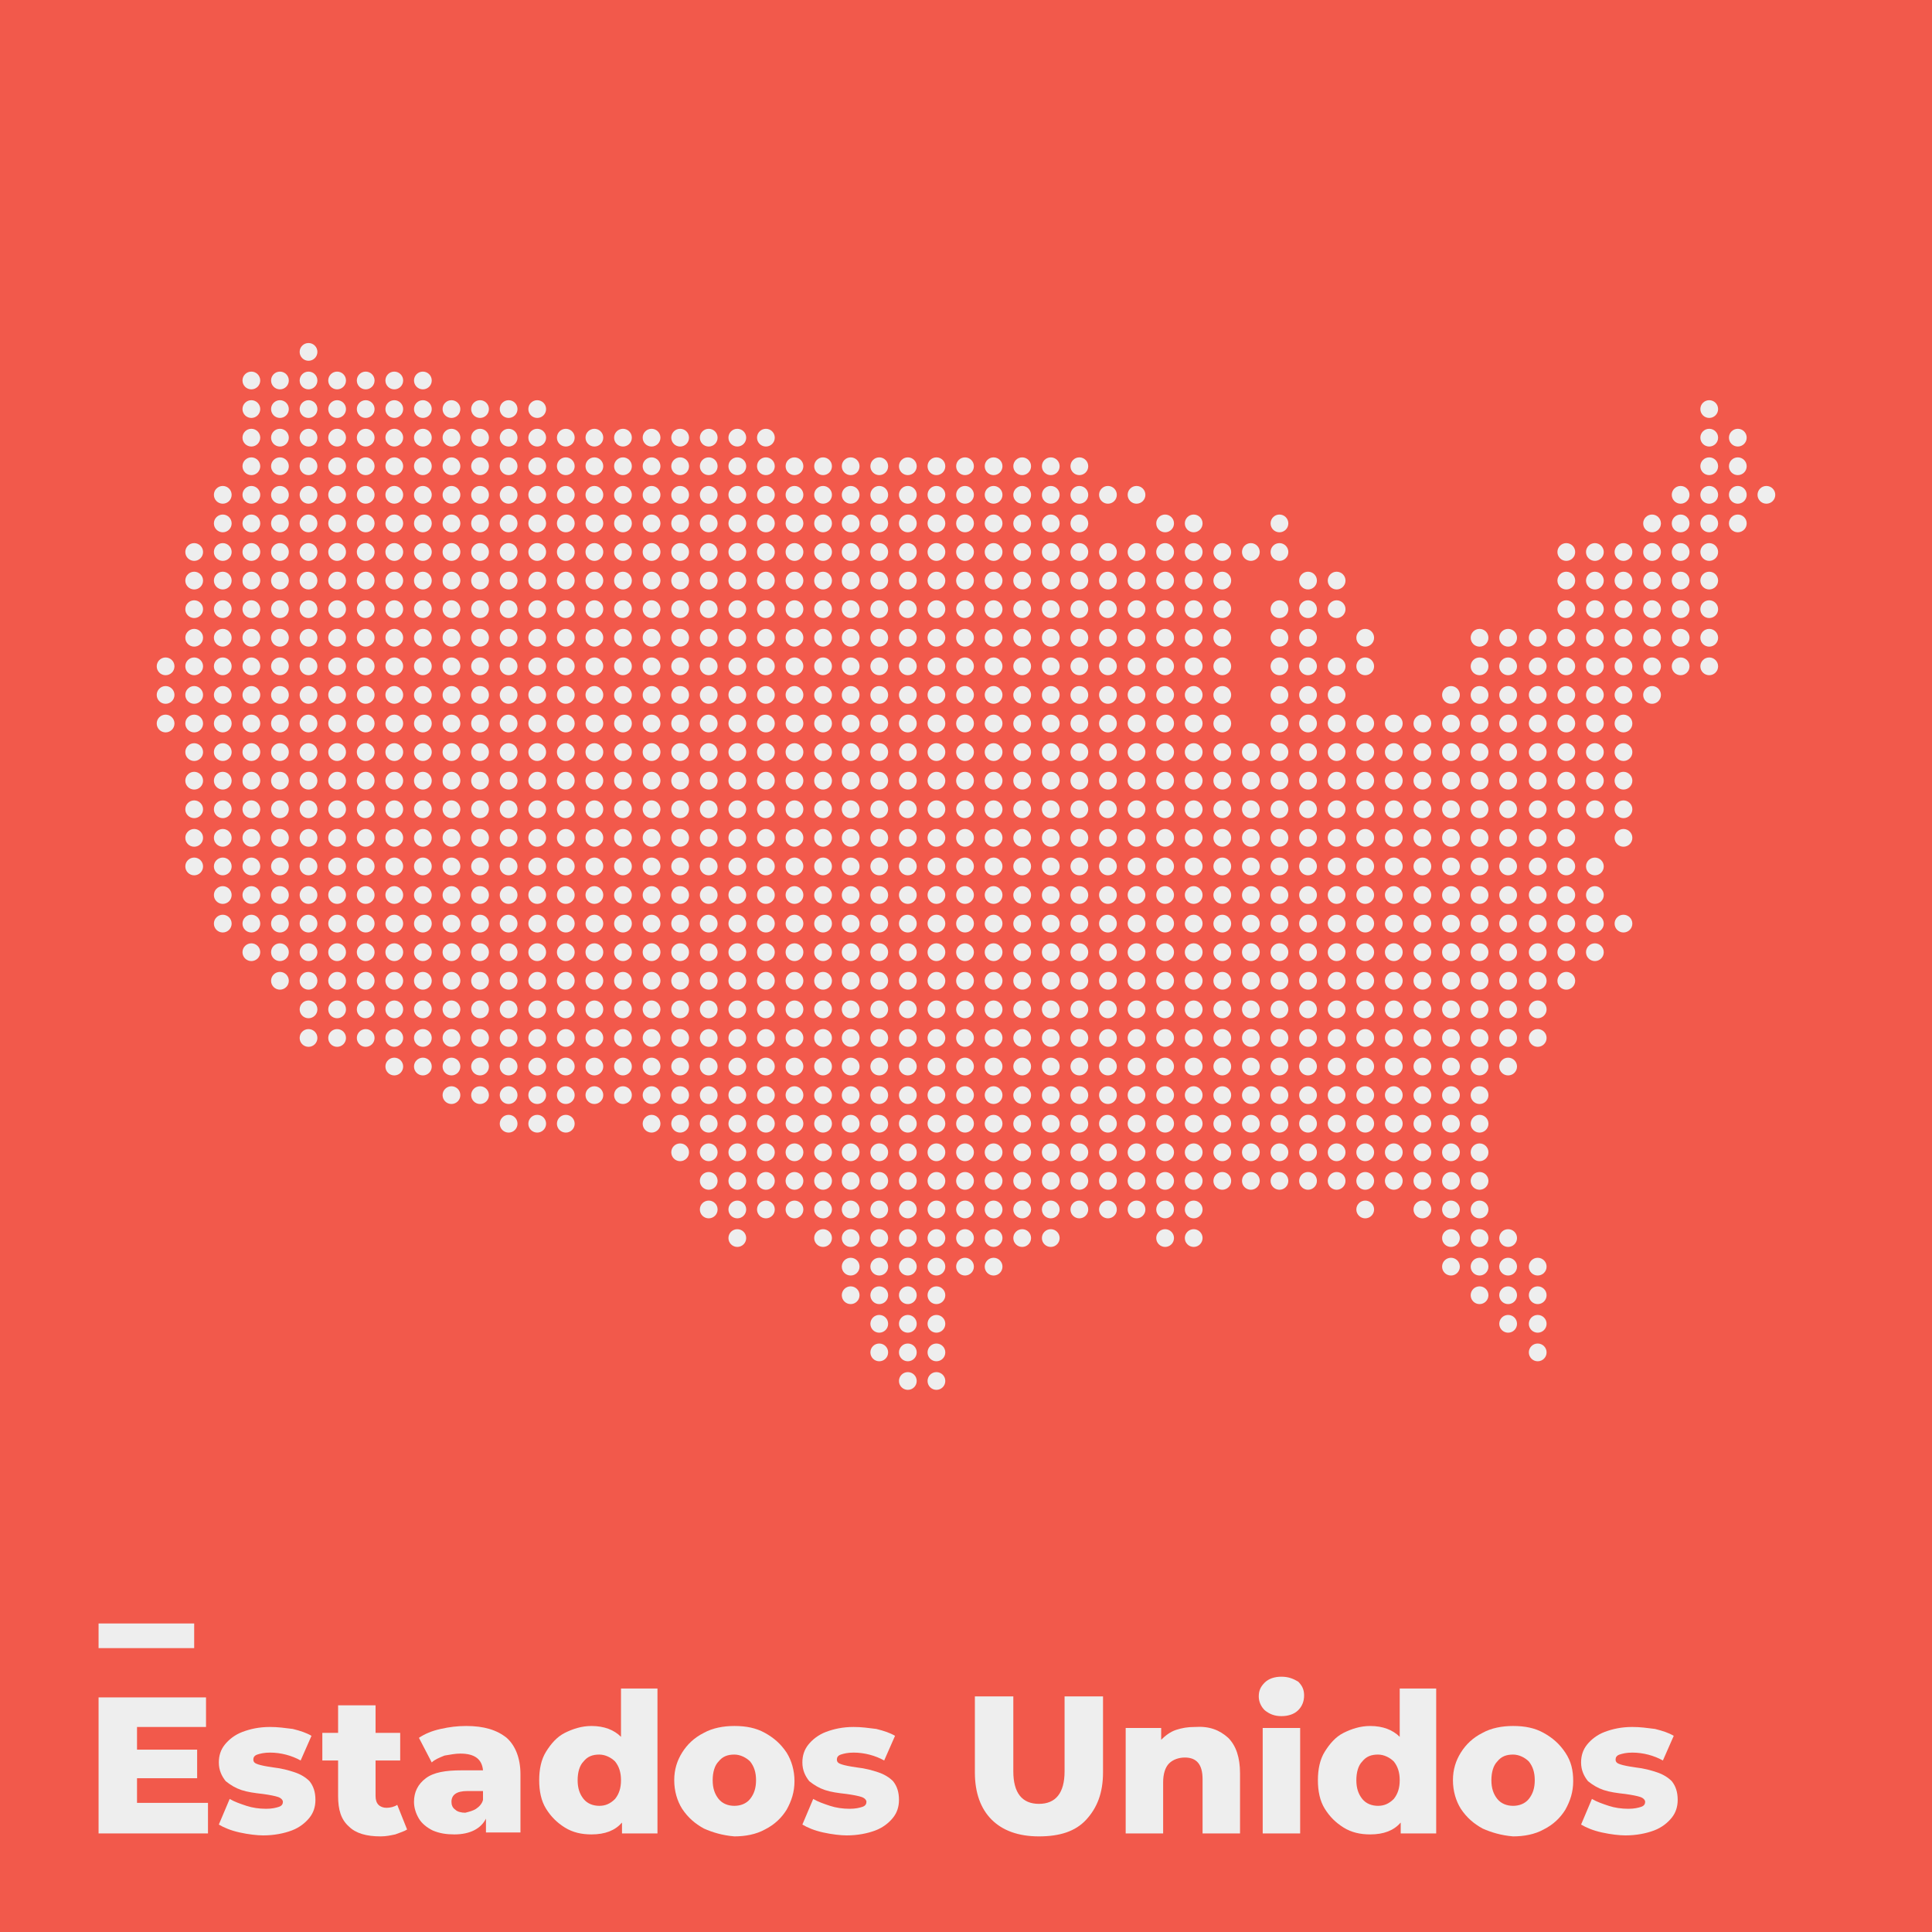 <?xml version="1.0" encoding="utf-8"?>
<!-- Generator: Adobe Illustrator 24.1.2, SVG Export Plug-In . SVG Version: 6.00 Build 0)  -->
<svg version="1.1" xmlns="http://www.w3.org/2000/svg" xmlns:xlink="http://www.w3.org/1999/xlink" x="0px" y="0px"
	 viewBox="0 0 196 196" style="enable-background:new 0 0 196 196;" xml:space="preserve">
<style type="text/css">
	.st0{display:none;}
	.st1{fill:#F2594B;}
	.st2{fill:#EEEEEE;}
	.st3{fill:#D5D5D5;}
	.st4{fill:#EDEDED;}
</style>
<g id="Capa_2" class="st0">
</g>
<g id="Capa_3">
	<rect y="0" class="st1" width="196" height="196"/>
</g>
<g id="Layer_1">
</g>
<g id="Capa_4">
	<g>
		<g>
			<path class="st2" d="M21.1,183v3H10v-13.8h10.9v3h-7v2.3H20v2.9h-6.1v2.5H21.1z"/>
			<path class="st2" d="M24.3,185.9c-0.9-0.2-1.6-0.5-2.1-0.8l1.1-2.6c0.5,0.3,1.1,0.5,1.7,0.7s1.3,0.3,2,0.3c0.6,0,1-0.1,1.3-0.2
				c0.3-0.1,0.4-0.3,0.4-0.5s-0.2-0.4-0.5-0.5c-0.3-0.1-0.8-0.2-1.5-0.3c-0.9-0.1-1.6-0.2-2.2-0.4c-0.6-0.2-1.1-0.5-1.6-0.9
				c-0.4-0.5-0.7-1.1-0.7-1.9c0-0.7,0.2-1.3,0.6-1.8c0.4-0.5,1-1,1.8-1.3s1.7-0.5,2.8-0.5c0.8,0,1.5,0.1,2.3,0.2
				c0.8,0.2,1.4,0.4,1.9,0.7l-1.1,2.5c-0.9-0.5-2-0.8-3.1-0.8c-0.6,0-1,0.1-1.3,0.2c-0.3,0.1-0.4,0.3-0.4,0.5c0,0.3,0.2,0.4,0.5,0.5
				c0.3,0.1,0.8,0.2,1.5,0.3c0.9,0.1,1.6,0.3,2.2,0.5s1.1,0.5,1.5,0.9c0.4,0.5,0.6,1.1,0.6,1.9c0,0.7-0.2,1.3-0.6,1.8
				c-0.4,0.5-1,1-1.8,1.3c-0.8,0.3-1.8,0.5-2.9,0.5C26.1,186.2,25.2,186.1,24.3,185.9z"/>
			<path class="st2" d="M41.3,185.6c-0.3,0.2-0.7,0.3-1.2,0.5c-0.5,0.1-0.9,0.2-1.5,0.2c-1.4,0-2.5-0.3-3.2-1
				c-0.8-0.7-1.1-1.7-1.1-3.1v-3.6h-1.6v-2.8h1.6v-2.8h3.8v2.8h2.5v2.8h-2.5v3.6c0,0.4,0.1,0.7,0.3,0.9s0.5,0.3,0.8,0.3
				c0.4,0,0.8-0.1,1.1-0.3L41.3,185.6z"/>
			<path class="st2" d="M51.4,176.3c0.9,0.8,1.4,2.1,1.4,3.7v5.9h-3.5v-1.4c-0.5,1-1.6,1.6-3.2,1.6c-0.8,0-1.5-0.1-2.2-0.4
				c-0.6-0.3-1.1-0.7-1.4-1.2s-0.5-1.1-0.5-1.7c0-1,0.4-1.8,1.2-2.4c0.8-0.6,2-0.8,3.6-0.8H49c-0.1-1.1-0.8-1.7-2.3-1.7
				c-0.5,0-1,0.1-1.6,0.2c-0.5,0.2-1,0.4-1.3,0.7l-1.3-2.5c0.6-0.4,1.3-0.7,2.2-0.9c0.9-0.2,1.7-0.3,2.6-0.3
				C49.1,175.1,50.4,175.5,51.4,176.3z M48.3,183.5c0.3-0.2,0.6-0.5,0.7-0.9v-0.9h-1.6c-1.1,0-1.6,0.4-1.6,1.1
				c0,0.3,0.1,0.6,0.4,0.8c0.2,0.2,0.6,0.3,1,0.3C47.6,183.8,48,183.7,48.3,183.5z"/>
			<path class="st2" d="M66.7,171.3V186h-3.6v-1.1c-0.7,0.8-1.7,1.2-3.1,1.2c-1,0-1.9-0.2-2.7-0.7c-0.8-0.5-1.4-1.1-1.9-1.9
				c-0.5-0.8-0.7-1.8-0.7-2.9c0-1.1,0.2-2.1,0.7-2.9c0.5-0.8,1.1-1.5,1.9-1.9c0.8-0.4,1.7-0.7,2.7-0.7c1.3,0,2.3,0.4,3,1.1v-4.9
				H66.7z M62.4,182.5c0.4-0.5,0.6-1.1,0.6-1.9c0-0.8-0.2-1.4-0.6-1.9c-0.4-0.4-1-0.7-1.6-0.7c-0.7,0-1.2,0.2-1.6,0.7
				c-0.4,0.4-0.6,1.1-0.6,1.9c0,0.8,0.2,1.4,0.6,1.9c0.4,0.5,1,0.7,1.6,0.7C61.4,183.2,61.9,183,62.4,182.5z"/>
			<path class="st2" d="M71.4,185.5c-0.9-0.5-1.6-1.1-2.2-2c-0.5-0.8-0.8-1.8-0.8-2.9c0-1.1,0.3-2,0.8-2.8c0.5-0.8,1.2-1.5,2.2-2
				c0.9-0.5,2-0.7,3.1-0.7c1.2,0,2.2,0.2,3.1,0.7c0.9,0.5,1.6,1.1,2.2,2c0.5,0.8,0.8,1.8,0.8,2.9s-0.3,2-0.8,2.9
				c-0.5,0.8-1.2,1.5-2.2,2c-0.9,0.5-2,0.7-3.1,0.7C73.3,186.2,72.3,185.9,71.4,185.5z M76.1,182.5c0.4-0.5,0.6-1.1,0.6-1.9
				c0-0.8-0.2-1.4-0.6-1.9c-0.4-0.4-1-0.7-1.6-0.7c-0.7,0-1.2,0.2-1.6,0.7c-0.4,0.4-0.6,1.1-0.6,1.9c0,0.8,0.2,1.4,0.6,1.9
				c0.4,0.5,1,0.7,1.6,0.7C75.1,183.2,75.7,183,76.1,182.5z"/>
			<path class="st2" d="M83.5,185.9c-0.9-0.2-1.6-0.5-2.1-0.8l1.1-2.6c0.5,0.3,1.1,0.5,1.7,0.7s1.3,0.3,2,0.3c0.6,0,1-0.1,1.3-0.2
				c0.3-0.1,0.4-0.3,0.4-0.5s-0.2-0.4-0.5-0.5c-0.3-0.1-0.8-0.2-1.5-0.3c-0.9-0.1-1.6-0.2-2.2-0.4c-0.6-0.2-1.1-0.5-1.6-0.9
				c-0.4-0.5-0.7-1.1-0.7-1.9c0-0.7,0.2-1.3,0.6-1.8c0.4-0.5,1-1,1.8-1.3s1.7-0.5,2.8-0.5c0.8,0,1.5,0.1,2.3,0.2
				c0.8,0.2,1.4,0.4,1.9,0.7l-1.1,2.5c-0.9-0.5-2-0.8-3.1-0.8c-0.6,0-1,0.1-1.3,0.2c-0.3,0.1-0.4,0.3-0.4,0.5c0,0.3,0.2,0.4,0.5,0.5
				c0.3,0.1,0.8,0.2,1.5,0.3c0.9,0.1,1.6,0.3,2.2,0.5s1.1,0.5,1.5,0.9c0.4,0.5,0.6,1.1,0.6,1.9c0,0.7-0.2,1.3-0.6,1.8
				c-0.4,0.5-1,1-1.8,1.3c-0.8,0.3-1.8,0.5-2.9,0.5C85.3,186.2,84.4,186.1,83.5,185.9z"/>
			<path class="st2" d="M100.6,184.6c-1.1-1.1-1.7-2.7-1.7-4.8v-7.7h3.9v7.6c0,2.2,0.9,3.3,2.6,3.3c1.7,0,2.6-1.1,2.6-3.3v-7.6h3.9
				v7.7c0,2.1-0.6,3.6-1.7,4.8s-2.7,1.7-4.8,1.7S101.7,185.7,100.6,184.6z"/>
			<path class="st2" d="M124.6,176.3c0.8,0.8,1.2,2,1.2,3.6v6.1H122v-5.5c0-1.5-0.6-2.2-1.8-2.2c-0.6,0-1.2,0.2-1.6,0.6
				c-0.4,0.4-0.6,1.1-0.6,1.9v5.2h-3.8v-10.7h3.6v1.2c0.4-0.4,0.9-0.8,1.5-1c0.6-0.2,1.2-0.3,1.9-0.3
				C122.7,175.1,123.7,175.5,124.6,176.3z"/>
			<path class="st2" d="M128.3,173.5c-0.4-0.4-0.6-0.9-0.6-1.4c0-0.6,0.2-1,0.6-1.4c0.4-0.4,1-0.6,1.7-0.6c0.7,0,1.2,0.2,1.7,0.5
				c0.4,0.4,0.6,0.8,0.6,1.4c0,0.6-0.2,1.1-0.6,1.5c-0.4,0.4-1,0.6-1.7,0.6C129.3,174.1,128.8,173.9,128.3,173.5z M128.1,175.3h3.8
				V186h-3.8V175.3z"/>
			<path class="st2" d="M145.7,171.3V186h-3.6v-1.1c-0.7,0.8-1.7,1.2-3.1,1.2c-1,0-1.9-0.2-2.7-0.7c-0.8-0.5-1.4-1.1-1.9-1.9
				c-0.5-0.8-0.7-1.8-0.7-2.9c0-1.1,0.2-2.1,0.7-2.9c0.5-0.8,1.1-1.5,1.9-1.9s1.7-0.7,2.7-0.7c1.3,0,2.3,0.4,3,1.1v-4.9H145.7z
				 M141.4,182.5c0.4-0.5,0.6-1.1,0.6-1.9c0-0.8-0.2-1.4-0.6-1.9c-0.4-0.4-1-0.7-1.6-0.7c-0.7,0-1.2,0.2-1.6,0.7
				c-0.4,0.4-0.6,1.1-0.6,1.9c0,0.8,0.2,1.4,0.6,1.9c0.4,0.5,1,0.7,1.6,0.7C140.4,183.2,140.9,183,141.4,182.5z"/>
			<path class="st2" d="M150.4,185.5c-0.9-0.5-1.6-1.1-2.2-2c-0.5-0.8-0.8-1.8-0.8-2.9c0-1.1,0.3-2,0.8-2.8c0.5-0.8,1.2-1.5,2.2-2
				c0.9-0.5,2-0.7,3.1-0.7c1.2,0,2.2,0.2,3.1,0.7c0.9,0.5,1.6,1.1,2.2,2s0.8,1.8,0.8,2.9s-0.3,2-0.8,2.9c-0.5,0.8-1.2,1.5-2.2,2
				c-0.9,0.5-2,0.7-3.1,0.7C152.3,186.2,151.3,185.9,150.4,185.5z M155.1,182.5c0.4-0.5,0.6-1.1,0.6-1.9c0-0.8-0.2-1.4-0.6-1.9
				c-0.4-0.4-1-0.7-1.6-0.7c-0.7,0-1.2,0.2-1.6,0.7c-0.4,0.4-0.6,1.1-0.6,1.9c0,0.8,0.2,1.4,0.6,1.9c0.4,0.5,1,0.7,1.6,0.7
				C154.1,183.2,154.7,183,155.1,182.5z"/>
			<path class="st2" d="M162.5,185.9c-0.9-0.2-1.6-0.5-2.1-0.8l1.1-2.6c0.5,0.3,1.1,0.5,1.7,0.7s1.3,0.3,2,0.3c0.6,0,1-0.1,1.3-0.2
				c0.3-0.1,0.4-0.3,0.4-0.5s-0.2-0.4-0.5-0.5c-0.3-0.1-0.8-0.2-1.5-0.3c-0.9-0.1-1.6-0.2-2.2-0.4c-0.6-0.2-1.1-0.5-1.6-0.9
				c-0.4-0.5-0.7-1.1-0.7-1.9c0-0.7,0.2-1.3,0.6-1.8c0.4-0.5,1-1,1.8-1.3s1.7-0.5,2.8-0.5c0.8,0,1.5,0.1,2.3,0.2
				c0.8,0.2,1.4,0.4,1.9,0.7l-1.1,2.5c-0.9-0.5-2-0.8-3.1-0.8c-0.6,0-1,0.1-1.3,0.2c-0.3,0.1-0.4,0.3-0.4,0.5c0,0.3,0.2,0.4,0.5,0.5
				s0.8,0.2,1.5,0.3c0.9,0.1,1.6,0.3,2.2,0.5s1.1,0.5,1.5,0.9c0.4,0.5,0.6,1.1,0.6,1.9c0,0.7-0.2,1.3-0.6,1.8c-0.4,0.5-1,1-1.8,1.3
				c-0.8,0.3-1.8,0.5-2.9,0.5C164.3,186.2,163.4,186.1,162.5,185.9z"/>
		</g>
		<g>
			<g>
				<circle class="st2" cx="16.8" cy="67.6" r="0.9"/>
			</g>
			<g>
				<circle class="st2" cx="16.8" cy="70.5" r="0.9"/>
			</g>
			<g>
				<circle class="st2" cx="16.8" cy="73.4" r="0.9"/>
			</g>
			<g>
				<circle class="st2" cx="19.7" cy="56" r="0.9"/>
			</g>
			<g>
				<circle class="st2" cx="19.7" cy="58.9" r="0.9"/>
			</g>
			<g>
				<circle class="st2" cx="19.7" cy="61.8" r="0.9"/>
			</g>
			<g>
				<circle class="st2" cx="19.7" cy="64.7" r="0.9"/>
			</g>
			<g>
				<circle class="st2" cx="19.7" cy="67.6" r="0.9"/>
			</g>
			<g>
				<circle class="st2" cx="19.7" cy="70.5" r="0.9"/>
			</g>
			<g>
				<circle class="st2" cx="19.7" cy="73.4" r="0.9"/>
			</g>
			<g>
				<circle class="st2" cx="19.7" cy="76.3" r="0.9"/>
			</g>
			<g>
				<circle class="st2" cx="19.7" cy="79.2" r="0.9"/>
			</g>
			<g>
				<circle class="st2" cx="19.7" cy="82.1" r="0.9"/>
			</g>
			<g>
				<circle class="st2" cx="19.7" cy="85" r="0.9"/>
			</g>
			<g>
				<circle class="st2" cx="19.7" cy="87.9" r="0.9"/>
			</g>
			<g>
				<circle class="st2" cx="22.6" cy="50.2" r="0.9"/>
			</g>
			<g>
				<circle class="st2" cx="22.6" cy="53.1" r="0.9"/>
			</g>
			<g>
				<circle class="st2" cx="22.6" cy="56" r="0.9"/>
			</g>
			<g>
				<circle class="st2" cx="22.6" cy="58.9" r="0.9"/>
			</g>
			<g>
				<circle class="st2" cx="22.6" cy="61.8" r="0.9"/>
			</g>
			<g>
				<circle class="st2" cx="22.6" cy="64.7" r="0.9"/>
			</g>
			<g>
				<circle class="st2" cx="22.6" cy="67.6" r="0.9"/>
			</g>
			<g>
				<circle class="st2" cx="22.6" cy="70.5" r="0.9"/>
			</g>
			<g>
				<circle class="st2" cx="22.6" cy="73.4" r="0.9"/>
			</g>
			<g>
				<circle class="st2" cx="22.6" cy="76.3" r="0.9"/>
			</g>
			<g>
				<circle class="st2" cx="22.6" cy="79.2" r="0.9"/>
			</g>
			<g>
				<circle class="st2" cx="22.6" cy="82.1" r="0.9"/>
			</g>
			<g>
				<circle class="st2" cx="22.6" cy="85" r="0.9"/>
			</g>
			<g>
				<circle class="st2" cx="22.6" cy="87.9" r="0.9"/>
			</g>
			<g>
				<circle class="st2" cx="22.6" cy="90.8" r="0.9"/>
			</g>
			<g>
				<circle class="st2" cx="22.6" cy="93.7" r="0.9"/>
			</g>
			<g>
				<circle class="st2" cx="25.5" cy="38.6" r="0.9"/>
			</g>
			<g>
				<circle class="st2" cx="25.5" cy="41.5" r="0.9"/>
			</g>
			<g>
				<circle class="st2" cx="25.5" cy="44.4" r="0.9"/>
			</g>
			<g>
				<circle class="st2" cx="25.5" cy="47.3" r="0.9"/>
			</g>
			<g>
				<circle class="st2" cx="25.5" cy="50.2" r="0.9"/>
			</g>
			<g>
				<circle class="st2" cx="25.5" cy="53.1" r="0.9"/>
			</g>
			<g>
				<circle class="st2" cx="25.5" cy="56" r="0.9"/>
			</g>
			<g>
				<circle class="st2" cx="25.5" cy="58.9" r="0.9"/>
			</g>
			<g>
				<circle class="st2" cx="25.5" cy="61.8" r="0.9"/>
			</g>
			<g>
				<circle class="st2" cx="25.5" cy="64.7" r="0.9"/>
			</g>
			<g>
				<circle class="st2" cx="25.5" cy="67.6" r="0.9"/>
			</g>
			<g>
				<circle class="st2" cx="25.5" cy="70.5" r="0.9"/>
			</g>
			<g>
				<circle class="st2" cx="25.5" cy="73.4" r="0.9"/>
			</g>
			<g>
				<circle class="st2" cx="25.5" cy="76.3" r="0.9"/>
			</g>
			<g>
				<circle class="st2" cx="25.5" cy="79.2" r="0.9"/>
			</g>
			<g>
				<circle class="st2" cx="25.5" cy="82.1" r="0.9"/>
			</g>
			<g>
				<circle class="st2" cx="25.5" cy="85" r="0.9"/>
			</g>
			<g>
				<circle class="st2" cx="25.5" cy="87.9" r="0.9"/>
			</g>
			<g>
				<circle class="st2" cx="25.5" cy="90.8" r="0.9"/>
			</g>
			<g>
				<circle class="st2" cx="25.5" cy="93.7" r="0.9"/>
			</g>
			<g>
				<circle class="st2" cx="25.5" cy="96.6" r="0.9"/>
			</g>
			<g>
				<circle class="st2" cx="28.4" cy="38.6" r="0.9"/>
			</g>
			<g>
				<circle class="st2" cx="28.4" cy="41.5" r="0.9"/>
			</g>
			<g>
				<circle class="st2" cx="28.4" cy="44.4" r="0.9"/>
			</g>
			<g>
				<circle class="st2" cx="28.4" cy="47.3" r="0.9"/>
			</g>
			<g>
				<circle class="st2" cx="28.4" cy="50.2" r="0.9"/>
			</g>
			<g>
				<circle class="st2" cx="28.4" cy="53.1" r="0.9"/>
			</g>
			<g>
				<circle class="st2" cx="28.4" cy="56" r="0.9"/>
			</g>
			<g>
				<circle class="st2" cx="28.4" cy="58.9" r="0.9"/>
			</g>
			<g>
				<circle class="st2" cx="28.4" cy="61.8" r="0.9"/>
			</g>
			<g>
				<circle class="st2" cx="28.4" cy="64.7" r="0.9"/>
			</g>
			<g>
				<circle class="st2" cx="28.4" cy="67.6" r="0.9"/>
			</g>
			<g>
				<circle class="st2" cx="28.4" cy="70.5" r="0.9"/>
			</g>
			<g>
				<circle class="st2" cx="28.4" cy="73.4" r="0.9"/>
			</g>
			<g>
				<circle class="st2" cx="28.4" cy="76.3" r="0.9"/>
			</g>
			<g>
				<circle class="st2" cx="28.4" cy="79.2" r="0.9"/>
			</g>
			<g>
				<circle class="st2" cx="28.4" cy="82.1" r="0.9"/>
			</g>
			<g>
				<circle class="st2" cx="28.4" cy="85" r="0.9"/>
			</g>
			<g>
				<circle class="st2" cx="28.4" cy="87.9" r="0.9"/>
			</g>
			<g>
				<circle class="st2" cx="28.4" cy="90.8" r="0.9"/>
			</g>
			<g>
				<circle class="st2" cx="28.4" cy="93.7" r="0.9"/>
			</g>
			<g>
				<circle class="st2" cx="28.4" cy="96.6" r="0.9"/>
			</g>
			<g>
				<circle class="st2" cx="28.4" cy="99.5" r="0.9"/>
			</g>
			<g>
				<circle class="st2" cx="31.3" cy="35.7" r="0.9"/>
			</g>
			<g>
				<circle class="st2" cx="31.3" cy="38.6" r="0.9"/>
			</g>
			<g>
				<circle class="st2" cx="31.3" cy="41.5" r="0.9"/>
			</g>
			<g>
				<circle class="st2" cx="31.3" cy="44.4" r="0.9"/>
			</g>
			<g>
				<circle class="st2" cx="31.3" cy="47.3" r="0.9"/>
			</g>
			<g>
				<circle class="st2" cx="31.3" cy="50.2" r="0.9"/>
			</g>
			<g>
				<circle class="st2" cx="31.3" cy="53.1" r="0.9"/>
			</g>
			<g>
				<circle class="st2" cx="31.3" cy="56" r="0.9"/>
			</g>
			<g>
				<circle class="st2" cx="31.3" cy="58.9" r="0.9"/>
			</g>
			<g>
				<circle class="st2" cx="31.3" cy="61.8" r="0.9"/>
			</g>
			<g>
				<circle class="st2" cx="31.3" cy="64.7" r="0.9"/>
			</g>
			<g>
				<circle class="st2" cx="31.3" cy="67.6" r="0.9"/>
			</g>
			<g>
				<circle class="st2" cx="31.3" cy="70.5" r="0.9"/>
			</g>
			<g>
				<circle class="st2" cx="31.3" cy="73.4" r="0.9"/>
			</g>
			<g>
				<circle class="st2" cx="31.3" cy="76.3" r="0.9"/>
			</g>
			<g>
				<circle class="st2" cx="31.3" cy="79.2" r="0.9"/>
			</g>
			<g>
				<circle class="st2" cx="31.3" cy="82.1" r="0.9"/>
			</g>
			<g>
				<circle class="st2" cx="31.3" cy="85" r="0.9"/>
			</g>
			<g>
				<circle class="st2" cx="31.3" cy="87.9" r="0.9"/>
			</g>
			<g>
				<circle class="st2" cx="31.3" cy="90.8" r="0.9"/>
			</g>
			<g>
				<circle class="st2" cx="31.3" cy="93.7" r="0.9"/>
			</g>
			<g>
				<circle class="st2" cx="31.3" cy="96.6" r="0.9"/>
			</g>
			<g>
				<circle class="st2" cx="31.3" cy="99.5" r="0.9"/>
			</g>
			<g>
				<circle class="st2" cx="31.3" cy="102.4" r="0.9"/>
			</g>
			<g>
				<circle class="st2" cx="31.3" cy="105.3" r="0.9"/>
			</g>
			<g>
				<circle class="st2" cx="34.2" cy="38.6" r="0.9"/>
			</g>
			<g>
				<circle class="st2" cx="34.2" cy="41.5" r="0.9"/>
			</g>
			<g>
				<circle class="st2" cx="34.2" cy="44.4" r="0.9"/>
			</g>
			<g>
				<circle class="st2" cx="34.2" cy="47.3" r="0.9"/>
			</g>
			<g>
				<circle class="st2" cx="34.2" cy="50.2" r="0.9"/>
			</g>
			<g>
				<circle class="st2" cx="34.2" cy="53.1" r="0.9"/>
			</g>
			<g>
				<circle class="st2" cx="34.2" cy="56" r="0.9"/>
			</g>
			<g>
				<circle class="st2" cx="34.2" cy="58.9" r="0.9"/>
			</g>
			<g>
				<circle class="st2" cx="34.2" cy="61.8" r="0.9"/>
			</g>
			<g>
				<circle class="st2" cx="34.2" cy="64.7" r="0.9"/>
			</g>
			<g>
				<circle class="st2" cx="34.2" cy="67.6" r="0.9"/>
			</g>
			<g>
				<circle class="st2" cx="34.2" cy="70.5" r="0.9"/>
			</g>
			<g>
				<circle class="st2" cx="34.2" cy="73.4" r="0.9"/>
			</g>
			<g>
				<circle class="st2" cx="34.2" cy="76.3" r="0.9"/>
			</g>
			<g>
				<circle class="st2" cx="34.2" cy="79.2" r="0.9"/>
			</g>
			<g>
				<circle class="st2" cx="34.2" cy="82.1" r="0.9"/>
			</g>
			<g>
				<circle class="st2" cx="34.2" cy="85" r="0.9"/>
			</g>
			<g>
				<circle class="st2" cx="34.2" cy="87.9" r="0.9"/>
			</g>
			<g>
				<circle class="st2" cx="34.2" cy="90.8" r="0.9"/>
			</g>
			<g>
				<circle class="st2" cx="34.2" cy="93.7" r="0.9"/>
			</g>
			<g>
				<circle class="st2" cx="34.2" cy="96.6" r="0.9"/>
			</g>
			<g>
				<circle class="st2" cx="34.2" cy="99.5" r="0.9"/>
			</g>
			<g>
				<circle class="st2" cx="34.2" cy="102.4" r="0.9"/>
			</g>
			<g>
				<circle class="st2" cx="34.2" cy="105.3" r="0.9"/>
			</g>
			<g>
				<circle class="st2" cx="37.1" cy="38.6" r="0.9"/>
			</g>
			<g>
				<circle class="st2" cx="37.1" cy="41.5" r="0.9"/>
			</g>
			<g>
				<circle class="st2" cx="37.1" cy="44.4" r="0.9"/>
			</g>
			<g>
				<circle class="st2" cx="37.1" cy="47.3" r="0.9"/>
			</g>
			<g>
				<circle class="st2" cx="37.1" cy="50.2" r="0.9"/>
			</g>
			<g>
				<circle class="st2" cx="37.1" cy="53.1" r="0.9"/>
			</g>
			<g>
				<circle class="st2" cx="37.1" cy="56" r="0.9"/>
			</g>
			<g>
				<circle class="st2" cx="37.1" cy="58.9" r="0.9"/>
			</g>
			<g>
				<circle class="st2" cx="37.1" cy="61.8" r="0.9"/>
			</g>
			<g>
				<circle class="st2" cx="37.1" cy="64.7" r="0.9"/>
			</g>
			<g>
				<circle class="st2" cx="37.1" cy="67.6" r="0.9"/>
			</g>
			<g>
				<circle class="st2" cx="37.1" cy="70.5" r="0.9"/>
			</g>
			<g>
				<circle class="st2" cx="37.1" cy="73.4" r="0.9"/>
			</g>
			<g>
				<circle class="st2" cx="37.1" cy="76.3" r="0.9"/>
			</g>
			<g>
				<circle class="st2" cx="37.1" cy="79.2" r="0.9"/>
			</g>
			<g>
				<circle class="st2" cx="37.1" cy="82.1" r="0.9"/>
			</g>
			<g>
				<circle class="st2" cx="37.1" cy="85" r="0.9"/>
			</g>
			<g>
				<circle class="st2" cx="37.1" cy="87.9" r="0.9"/>
			</g>
			<g>
				<circle class="st2" cx="37.1" cy="90.8" r="0.9"/>
			</g>
			<g>
				<circle class="st2" cx="37.1" cy="93.7" r="0.9"/>
			</g>
			<g>
				<circle class="st2" cx="37.1" cy="96.6" r="0.9"/>
			</g>
			<g>
				<circle class="st2" cx="37.1" cy="99.5" r="0.9"/>
			</g>
			<g>
				<circle class="st2" cx="37.1" cy="102.4" r="0.9"/>
			</g>
			<g>
				<circle class="st2" cx="37.1" cy="105.3" r="0.9"/>
			</g>
			<g>
				<circle class="st2" cx="40" cy="38.6" r="0.9"/>
			</g>
			<g>
				<circle class="st2" cx="40" cy="41.5" r="0.9"/>
			</g>
			<g>
				<circle class="st2" cx="40" cy="44.4" r="0.9"/>
			</g>
			<g>
				<circle class="st2" cx="40" cy="47.3" r="0.9"/>
			</g>
			<g>
				<circle class="st2" cx="40" cy="50.2" r="0.9"/>
			</g>
			<g>
				<circle class="st2" cx="40" cy="53.1" r="0.9"/>
			</g>
			<g>
				<circle class="st2" cx="40" cy="56" r="0.9"/>
			</g>
			<g>
				<circle class="st2" cx="40" cy="58.9" r="0.9"/>
			</g>
			<g>
				<circle class="st2" cx="40" cy="61.8" r="0.9"/>
			</g>
			<g>
				<circle class="st2" cx="40" cy="64.7" r="0.9"/>
			</g>
			<g>
				<circle class="st2" cx="40" cy="67.6" r="0.9"/>
			</g>
			<g>
				<circle class="st2" cx="40" cy="70.5" r="0.9"/>
			</g>
			<g>
				<circle class="st2" cx="40" cy="73.4" r="0.9"/>
			</g>
			<g>
				<circle class="st2" cx="40" cy="76.3" r="0.9"/>
			</g>
			<g>
				<circle class="st2" cx="40" cy="79.2" r="0.9"/>
			</g>
			<g>
				<circle class="st2" cx="40" cy="82.1" r="0.9"/>
			</g>
			<g>
				<circle class="st2" cx="40" cy="85" r="0.9"/>
			</g>
			<g>
				<circle class="st2" cx="40" cy="87.9" r="0.9"/>
			</g>
			<g>
				<circle class="st2" cx="40" cy="90.8" r="0.9"/>
			</g>
			<g>
				<circle class="st2" cx="40" cy="93.7" r="0.9"/>
			</g>
			<g>
				<circle class="st2" cx="40" cy="96.6" r="0.9"/>
			</g>
			<g>
				<circle class="st2" cx="40" cy="99.5" r="0.9"/>
			</g>
			<g>
				<circle class="st2" cx="40" cy="102.4" r="0.9"/>
			</g>
			<g>
				<circle class="st2" cx="40" cy="105.3" r="0.9"/>
			</g>
			<g>
				<circle class="st2" cx="40" cy="108.2" r="0.9"/>
			</g>
			<g>
				<circle class="st2" cx="42.9" cy="38.6" r="0.9"/>
			</g>
			<g>
				<circle class="st2" cx="42.9" cy="41.5" r="0.9"/>
			</g>
			<g>
				<circle class="st2" cx="42.9" cy="44.4" r="0.9"/>
			</g>
			<g>
				<circle class="st2" cx="42.9" cy="47.3" r="0.9"/>
			</g>
			<g>
				<circle class="st2" cx="42.9" cy="50.2" r="0.9"/>
			</g>
			<g>
				<circle class="st2" cx="42.9" cy="53.1" r="0.9"/>
			</g>
			<g>
				<circle class="st2" cx="42.9" cy="56" r="0.9"/>
			</g>
			<g>
				<circle class="st2" cx="42.9" cy="58.9" r="0.9"/>
			</g>
			<g>
				<circle class="st2" cx="42.9" cy="61.8" r="0.9"/>
			</g>
			<g>
				<circle class="st2" cx="42.9" cy="64.7" r="0.9"/>
			</g>
			<g>
				<circle class="st2" cx="42.9" cy="67.6" r="0.9"/>
			</g>
			<g>
				<circle class="st2" cx="42.9" cy="70.5" r="0.9"/>
			</g>
			<g>
				<circle class="st2" cx="42.9" cy="73.4" r="0.9"/>
			</g>
			<g>
				<circle class="st2" cx="42.9" cy="76.3" r="0.9"/>
			</g>
			<g>
				<circle class="st2" cx="42.9" cy="79.2" r="0.9"/>
			</g>
			<g>
				<circle class="st2" cx="42.9" cy="82.1" r="0.9"/>
			</g>
			<g>
				<circle class="st2" cx="42.9" cy="85" r="0.9"/>
			</g>
			<g>
				<circle class="st2" cx="42.9" cy="87.9" r="0.9"/>
			</g>
			<g>
				<circle class="st2" cx="42.9" cy="90.8" r="0.9"/>
			</g>
			<g>
				<circle class="st2" cx="42.9" cy="93.7" r="0.9"/>
			</g>
			<g>
				<circle class="st2" cx="42.9" cy="96.6" r="0.9"/>
			</g>
			<g>
				<circle class="st2" cx="42.9" cy="99.5" r="0.9"/>
			</g>
			<g>
				<circle class="st2" cx="42.9" cy="102.4" r="0.9"/>
			</g>
			<g>
				<circle class="st2" cx="42.9" cy="105.3" r="0.9"/>
			</g>
			<g>
				<circle class="st2" cx="42.9" cy="108.2" r="0.9"/>
			</g>
			<g>
				<circle class="st2" cx="45.8" cy="41.5" r="0.9"/>
			</g>
			<g>
				<circle class="st2" cx="45.8" cy="44.4" r="0.9"/>
			</g>
			<g>
				<circle class="st2" cx="45.8" cy="47.3" r="0.9"/>
			</g>
			<g>
				<circle class="st2" cx="45.8" cy="50.2" r="0.9"/>
			</g>
			<g>
				<circle class="st2" cx="45.8" cy="53.1" r="0.9"/>
			</g>
			<g>
				<circle class="st2" cx="45.8" cy="56" r="0.9"/>
			</g>
			<g>
				<circle class="st2" cx="45.8" cy="58.9" r="0.9"/>
			</g>
			<g>
				<circle class="st2" cx="45.8" cy="61.8" r="0.9"/>
			</g>
			<g>
				<circle class="st2" cx="45.8" cy="64.7" r="0.9"/>
			</g>
			<g>
				<circle class="st2" cx="45.8" cy="67.6" r="0.9"/>
			</g>
			<g>
				<circle class="st2" cx="45.8" cy="70.5" r="0.9"/>
			</g>
			<g>
				<circle class="st2" cx="45.8" cy="73.4" r="0.9"/>
			</g>
			<g>
				<circle class="st2" cx="45.8" cy="76.3" r="0.9"/>
			</g>
			<g>
				<circle class="st2" cx="45.8" cy="79.2" r="0.9"/>
			</g>
			<g>
				<circle class="st2" cx="45.8" cy="82.1" r="0.9"/>
			</g>
			<g>
				<circle class="st2" cx="45.8" cy="85" r="0.9"/>
			</g>
			<g>
				<circle class="st2" cx="45.8" cy="87.9" r="0.9"/>
			</g>
			<g>
				<circle class="st2" cx="45.8" cy="90.8" r="0.9"/>
			</g>
			<g>
				<circle class="st2" cx="45.8" cy="93.7" r="0.9"/>
			</g>
			<g>
				<circle class="st2" cx="45.8" cy="96.6" r="0.9"/>
			</g>
			<g>
				<circle class="st2" cx="45.8" cy="99.5" r="0.9"/>
			</g>
			<g>
				<circle class="st2" cx="45.8" cy="102.4" r="0.9"/>
			</g>
			<g>
				<circle class="st2" cx="45.8" cy="105.3" r="0.9"/>
			</g>
			<g>
				<circle class="st2" cx="45.8" cy="108.2" r="0.9"/>
			</g>
			<g>
				<circle class="st2" cx="45.8" cy="111.1" r="0.9"/>
			</g>
			<g>
				<circle class="st2" cx="48.7" cy="41.5" r="0.9"/>
			</g>
			<g>
				<circle class="st2" cx="48.7" cy="44.4" r="0.9"/>
			</g>
			<g>
				<circle class="st2" cx="48.7" cy="47.3" r="0.9"/>
			</g>
			<g>
				<circle class="st2" cx="48.7" cy="50.2" r="0.9"/>
			</g>
			<g>
				<circle class="st2" cx="48.7" cy="53.1" r="0.9"/>
			</g>
			<g>
				<circle class="st2" cx="48.7" cy="56" r="0.9"/>
			</g>
			<g>
				<circle class="st2" cx="48.7" cy="58.9" r="0.9"/>
			</g>
			<g>
				<circle class="st2" cx="48.7" cy="61.8" r="0.9"/>
			</g>
			<g>
				<circle class="st2" cx="48.7" cy="64.7" r="0.9"/>
			</g>
			<g>
				<circle class="st2" cx="48.7" cy="67.6" r="0.9"/>
			</g>
			<g>
				<circle class="st2" cx="48.7" cy="70.5" r="0.9"/>
			</g>
			<g>
				<circle class="st2" cx="48.7" cy="73.4" r="0.9"/>
			</g>
			<g>
				<circle class="st2" cx="48.7" cy="76.3" r="0.9"/>
			</g>
			<g>
				<circle class="st2" cx="48.7" cy="79.2" r="0.9"/>
			</g>
			<g>
				<circle class="st2" cx="48.7" cy="82.1" r="0.9"/>
			</g>
			<g>
				<circle class="st2" cx="48.7" cy="85" r="0.9"/>
			</g>
			<g>
				<circle class="st2" cx="48.7" cy="87.9" r="0.9"/>
			</g>
			<g>
				<circle class="st2" cx="48.7" cy="90.8" r="0.9"/>
			</g>
			<g>
				<circle class="st2" cx="48.7" cy="93.7" r="0.9"/>
			</g>
			<g>
				<circle class="st2" cx="48.7" cy="96.6" r="0.9"/>
			</g>
			<g>
				<circle class="st2" cx="48.7" cy="99.5" r="0.9"/>
			</g>
			<g>
				<circle class="st2" cx="48.7" cy="102.4" r="0.9"/>
			</g>
			<g>
				<circle class="st2" cx="48.7" cy="105.3" r="0.9"/>
			</g>
			<g>
				<circle class="st2" cx="48.7" cy="108.2" r="0.9"/>
			</g>
			<g>
				<circle class="st2" cx="48.7" cy="111.1" r="0.9"/>
			</g>
			<g>
				<circle class="st2" cx="51.6" cy="41.5" r="0.9"/>
			</g>
			<g>
				<circle class="st2" cx="51.6" cy="44.4" r="0.9"/>
			</g>
			<g>
				<circle class="st2" cx="51.6" cy="47.3" r="0.9"/>
			</g>
			<g>
				<circle class="st2" cx="51.6" cy="50.2" r="0.9"/>
			</g>
			<g>
				<circle class="st2" cx="51.6" cy="53.1" r="0.9"/>
			</g>
			<g>
				<circle class="st2" cx="51.6" cy="56" r="0.9"/>
			</g>
			<g>
				<circle class="st2" cx="51.6" cy="58.9" r="0.9"/>
			</g>
			<g>
				<circle class="st2" cx="51.6" cy="61.8" r="0.9"/>
			</g>
			<g>
				<circle class="st2" cx="51.6" cy="64.7" r="0.9"/>
			</g>
			<g>
				<circle class="st2" cx="51.6" cy="67.6" r="0.9"/>
			</g>
			<g>
				<circle class="st2" cx="51.6" cy="70.5" r="0.9"/>
			</g>
			<g>
				<circle class="st2" cx="51.6" cy="73.4" r="0.9"/>
			</g>
			<g>
				<circle class="st2" cx="51.6" cy="76.3" r="0.9"/>
			</g>
			<g>
				<circle class="st2" cx="51.6" cy="79.2" r="0.9"/>
			</g>
			<g>
				<circle class="st2" cx="51.6" cy="82.1" r="0.9"/>
			</g>
			<g>
				<circle class="st2" cx="51.6" cy="85" r="0.9"/>
			</g>
			<g>
				<circle class="st2" cx="51.6" cy="87.9" r="0.9"/>
			</g>
			<g>
				<circle class="st2" cx="51.6" cy="90.8" r="0.9"/>
			</g>
			<g>
				<circle class="st2" cx="51.6" cy="93.7" r="0.9"/>
			</g>
			<g>
				<circle class="st2" cx="51.6" cy="96.6" r="0.9"/>
			</g>
			<g>
				<circle class="st2" cx="51.6" cy="99.5" r="0.9"/>
			</g>
			<g>
				<circle class="st2" cx="51.6" cy="102.4" r="0.9"/>
			</g>
			<g>
				<circle class="st2" cx="51.6" cy="105.3" r="0.9"/>
			</g>
			<g>
				<circle class="st2" cx="51.6" cy="108.2" r="0.9"/>
			</g>
			<g>
				<circle class="st2" cx="51.6" cy="111.1" r="0.9"/>
			</g>
			<g>
				<circle class="st2" cx="51.6" cy="114" r="0.9"/>
			</g>
			<g>
				<circle class="st2" cx="54.5" cy="41.5" r="0.9"/>
			</g>
			<g>
				<circle class="st2" cx="54.5" cy="44.4" r="0.9"/>
			</g>
			<g>
				<circle class="st2" cx="54.5" cy="47.3" r="0.9"/>
			</g>
			<g>
				<circle class="st2" cx="54.5" cy="50.2" r="0.9"/>
			</g>
			<g>
				<circle class="st2" cx="54.5" cy="53.1" r="0.9"/>
			</g>
			<g>
				<circle class="st2" cx="54.5" cy="56" r="0.9"/>
			</g>
			<g>
				<circle class="st2" cx="54.5" cy="58.9" r="0.9"/>
			</g>
			<g>
				<circle class="st2" cx="54.5" cy="61.8" r="0.9"/>
			</g>
			<g>
				<circle class="st2" cx="54.5" cy="64.7" r="0.9"/>
			</g>
			<g>
				<circle class="st2" cx="54.5" cy="67.6" r="0.9"/>
			</g>
			<g>
				<circle class="st2" cx="54.5" cy="70.5" r="0.9"/>
			</g>
			<g>
				<circle class="st2" cx="54.5" cy="73.4" r="0.9"/>
			</g>
			<g>
				<circle class="st2" cx="54.5" cy="76.3" r="0.9"/>
			</g>
			<g>
				<circle class="st2" cx="54.5" cy="79.2" r="0.9"/>
			</g>
			<g>
				<circle class="st2" cx="54.5" cy="82.1" r="0.9"/>
			</g>
			<g>
				<circle class="st2" cx="54.5" cy="85" r="0.9"/>
			</g>
			<g>
				<circle class="st2" cx="54.5" cy="87.9" r="0.9"/>
			</g>
			<g>
				<circle class="st2" cx="54.5" cy="90.8" r="0.9"/>
			</g>
			<g>
				<circle class="st2" cx="54.5" cy="93.7" r="0.9"/>
			</g>
			<g>
				<circle class="st2" cx="54.5" cy="96.6" r="0.9"/>
			</g>
			<g>
				<circle class="st2" cx="54.5" cy="99.5" r="0.9"/>
			</g>
			<g>
				<circle class="st2" cx="54.5" cy="102.4" r="0.9"/>
			</g>
			<g>
				<circle class="st2" cx="54.5" cy="105.3" r="0.9"/>
			</g>
			<g>
				<circle class="st2" cx="54.5" cy="108.2" r="0.9"/>
			</g>
			<g>
				<circle class="st2" cx="54.5" cy="111.1" r="0.9"/>
			</g>
			<g>
				<circle class="st2" cx="54.5" cy="114" r="0.9"/>
			</g>
			<g>
				<circle class="st2" cx="57.4" cy="44.4" r="0.9"/>
			</g>
			<g>
				<circle class="st2" cx="57.4" cy="47.3" r="0.9"/>
			</g>
			<g>
				<circle class="st2" cx="57.4" cy="50.2" r="0.9"/>
			</g>
			<g>
				<circle class="st2" cx="57.4" cy="53.1" r="0.9"/>
			</g>
			<g>
				<circle class="st2" cx="57.4" cy="56" r="0.9"/>
			</g>
			<g>
				<circle class="st2" cx="57.4" cy="58.9" r="0.9"/>
			</g>
			<g>
				<circle class="st2" cx="57.4" cy="61.8" r="0.9"/>
			</g>
			<g>
				<circle class="st2" cx="57.4" cy="64.7" r="0.9"/>
			</g>
			<g>
				<circle class="st2" cx="57.4" cy="67.6" r="0.9"/>
			</g>
			<g>
				<circle class="st2" cx="57.4" cy="70.5" r="0.9"/>
			</g>
			<g>
				<circle class="st2" cx="57.4" cy="73.4" r="0.9"/>
			</g>
			<g>
				<circle class="st2" cx="57.4" cy="76.3" r="0.9"/>
			</g>
			<g>
				<circle class="st2" cx="57.4" cy="79.2" r="0.9"/>
			</g>
			<g>
				<circle class="st2" cx="57.4" cy="82.1" r="0.9"/>
			</g>
			<g>
				<circle class="st2" cx="57.4" cy="85" r="0.9"/>
			</g>
			<g>
				<circle class="st2" cx="57.4" cy="87.9" r="0.9"/>
			</g>
			<g>
				<circle class="st2" cx="57.4" cy="90.8" r="0.9"/>
			</g>
			<g>
				<circle class="st2" cx="57.4" cy="93.7" r="0.9"/>
			</g>
			<g>
				<circle class="st2" cx="57.4" cy="96.6" r="0.9"/>
			</g>
			<g>
				<circle class="st2" cx="57.4" cy="99.5" r="0.9"/>
			</g>
			<g>
				<circle class="st2" cx="57.4" cy="102.4" r="0.9"/>
			</g>
			<g>
				<circle class="st2" cx="57.4" cy="105.3" r="0.9"/>
			</g>
			<g>
				<circle class="st2" cx="57.4" cy="108.2" r="0.9"/>
			</g>
			<g>
				<circle class="st2" cx="57.4" cy="111.1" r="0.9"/>
			</g>
			<g>
				<circle class="st2" cx="57.4" cy="114" r="0.9"/>
			</g>
			<g>
				<circle class="st2" cx="60.3" cy="44.4" r="0.9"/>
			</g>
			<g>
				<circle class="st2" cx="60.3" cy="47.3" r="0.9"/>
			</g>
			<g>
				<circle class="st2" cx="60.3" cy="50.2" r="0.9"/>
			</g>
			<g>
				<circle class="st2" cx="60.3" cy="53.1" r="0.9"/>
			</g>
			<g>
				<circle class="st2" cx="60.3" cy="56" r="0.9"/>
			</g>
			<g>
				<circle class="st2" cx="60.3" cy="58.9" r="0.9"/>
			</g>
			<g>
				<circle class="st2" cx="60.3" cy="61.8" r="0.9"/>
			</g>
			<g>
				<circle class="st2" cx="60.3" cy="64.7" r="0.9"/>
			</g>
			<g>
				<circle class="st2" cx="60.3" cy="67.6" r="0.9"/>
			</g>
			<g>
				<circle class="st2" cx="60.3" cy="70.5" r="0.9"/>
			</g>
			<g>
				<circle class="st2" cx="60.3" cy="73.4" r="0.9"/>
			</g>
			<g>
				<circle class="st2" cx="60.3" cy="76.3" r="0.9"/>
			</g>
			<g>
				<circle class="st2" cx="60.3" cy="79.2" r="0.9"/>
			</g>
			<g>
				<circle class="st2" cx="60.3" cy="82.1" r="0.9"/>
			</g>
			<g>
				<circle class="st2" cx="60.3" cy="85" r="0.9"/>
			</g>
			<g>
				<circle class="st2" cx="60.3" cy="87.9" r="0.9"/>
			</g>
			<g>
				<circle class="st2" cx="60.3" cy="90.8" r="0.9"/>
			</g>
			<g>
				<circle class="st2" cx="60.3" cy="93.7" r="0.9"/>
			</g>
			<g>
				<circle class="st2" cx="60.3" cy="96.6" r="0.9"/>
			</g>
			<g>
				<circle class="st2" cx="60.3" cy="99.5" r="0.9"/>
			</g>
			<g>
				<circle class="st2" cx="60.3" cy="102.4" r="0.9"/>
			</g>
			<g>
				<circle class="st2" cx="60.3" cy="105.3" r="0.9"/>
			</g>
			<g>
				<circle class="st2" cx="60.3" cy="108.2" r="0.9"/>
			</g>
			<g>
				<circle class="st2" cx="60.3" cy="111.1" r="0.9"/>
			</g>
			<g>
				<circle class="st2" cx="63.2" cy="44.4" r="0.9"/>
			</g>
			<g>
				<circle class="st2" cx="63.2" cy="47.3" r="0.9"/>
			</g>
			<g>
				<circle class="st2" cx="63.2" cy="50.2" r="0.9"/>
			</g>
			<g>
				<circle class="st2" cx="63.2" cy="53.1" r="0.9"/>
			</g>
			<g>
				<circle class="st2" cx="63.2" cy="56" r="0.9"/>
			</g>
			<g>
				<circle class="st2" cx="63.2" cy="58.9" r="0.9"/>
			</g>
			<g>
				<circle class="st2" cx="63.2" cy="61.8" r="0.9"/>
			</g>
			<g>
				<circle class="st2" cx="63.2" cy="64.7" r="0.9"/>
			</g>
			<g>
				<circle class="st2" cx="63.2" cy="67.6" r="0.9"/>
			</g>
			<g>
				<circle class="st2" cx="63.2" cy="70.5" r="0.9"/>
			</g>
			<g>
				<circle class="st2" cx="63.2" cy="73.4" r="0.9"/>
			</g>
			<g>
				<circle class="st2" cx="63.2" cy="76.3" r="0.9"/>
			</g>
			<g>
				<circle class="st2" cx="63.2" cy="79.2" r="0.9"/>
			</g>
			<g>
				<circle class="st2" cx="63.2" cy="82.1" r="0.9"/>
			</g>
			<g>
				<circle class="st2" cx="63.2" cy="85" r="0.9"/>
			</g>
			<g>
				<circle class="st2" cx="63.2" cy="87.9" r="0.9"/>
			</g>
			<g>
				<circle class="st2" cx="63.2" cy="90.8" r="0.9"/>
			</g>
			<g>
				<circle class="st2" cx="63.2" cy="93.7" r="0.9"/>
			</g>
			<g>
				<circle class="st2" cx="63.2" cy="96.6" r="0.9"/>
			</g>
			<g>
				<circle class="st2" cx="63.2" cy="99.5" r="0.9"/>
			</g>
			<g>
				<circle class="st2" cx="63.2" cy="102.4" r="0.9"/>
			</g>
			<g>
				<circle class="st2" cx="63.2" cy="105.3" r="0.9"/>
			</g>
			<g>
				<circle class="st2" cx="63.2" cy="108.2" r="0.9"/>
			</g>
			<g>
				<circle class="st2" cx="63.2" cy="111.1" r="0.9"/>
			</g>
			<g>
				<circle class="st2" cx="66.1" cy="44.4" r="0.9"/>
			</g>
			<g>
				<circle class="st2" cx="66.1" cy="47.3" r="0.9"/>
			</g>
			<g>
				<circle class="st2" cx="66.1" cy="50.2" r="0.9"/>
			</g>
			<g>
				<circle class="st2" cx="66.1" cy="53.1" r="0.9"/>
			</g>
			<g>
				<circle class="st2" cx="66.1" cy="56" r="0.9"/>
			</g>
			<g>
				<circle class="st2" cx="66.1" cy="58.9" r="0.9"/>
			</g>
			<g>
				<circle class="st2" cx="66.1" cy="61.8" r="0.9"/>
			</g>
			<g>
				<circle class="st2" cx="66.1" cy="64.7" r="0.9"/>
			</g>
			<g>
				<circle class="st2" cx="66.1" cy="67.6" r="0.9"/>
			</g>
			<g>
				<circle class="st2" cx="66.1" cy="70.5" r="0.9"/>
			</g>
			<g>
				<circle class="st2" cx="66.1" cy="73.4" r="0.9"/>
			</g>
			<g>
				<circle class="st2" cx="66.1" cy="76.3" r="0.9"/>
			</g>
			<g>
				<circle class="st2" cx="66.1" cy="79.2" r="0.9"/>
			</g>
			<g>
				<circle class="st2" cx="66.1" cy="82.1" r="0.9"/>
			</g>
			<g>
				<circle class="st2" cx="66.1" cy="85" r="0.9"/>
			</g>
			<g>
				<circle class="st2" cx="66.1" cy="87.9" r="0.9"/>
			</g>
			<g>
				<circle class="st2" cx="66.1" cy="90.8" r="0.9"/>
			</g>
			<g>
				<circle class="st2" cx="66.1" cy="93.7" r="0.9"/>
			</g>
			<g>
				<circle class="st2" cx="66.1" cy="96.6" r="0.9"/>
			</g>
			<g>
				<circle class="st2" cx="66.1" cy="99.5" r="0.9"/>
			</g>
			<g>
				<circle class="st2" cx="66.1" cy="102.4" r="0.9"/>
			</g>
			<g>
				<circle class="st2" cx="66.1" cy="105.3" r="0.9"/>
			</g>
			<g>
				<circle class="st2" cx="66.1" cy="108.2" r="0.9"/>
			</g>
			<g>
				<circle class="st2" cx="66.1" cy="111.1" r="0.9"/>
			</g>
			<g>
				<circle class="st2" cx="66.1" cy="114" r="0.9"/>
			</g>
			<g>
				<circle class="st2" cx="69" cy="44.4" r="0.9"/>
			</g>
			<g>
				<circle class="st2" cx="69" cy="47.3" r="0.9"/>
			</g>
			<g>
				<circle class="st2" cx="69" cy="50.2" r="0.9"/>
			</g>
			<g>
				<circle class="st2" cx="69" cy="53.1" r="0.9"/>
			</g>
			<g>
				<circle class="st2" cx="69" cy="56" r="0.9"/>
			</g>
			<g>
				<circle class="st2" cx="69" cy="58.9" r="0.9"/>
			</g>
			<g>
				<circle class="st2" cx="69" cy="61.8" r="0.9"/>
			</g>
			<g>
				<circle class="st2" cx="69" cy="64.7" r="0.9"/>
			</g>
			<g>
				<circle class="st2" cx="69" cy="67.6" r="0.9"/>
			</g>
			<g>
				<circle class="st2" cx="69" cy="70.5" r="0.9"/>
			</g>
			<g>
				<circle class="st2" cx="69" cy="73.4" r="0.9"/>
			</g>
			<g>
				<circle class="st2" cx="69" cy="76.3" r="0.9"/>
			</g>
			<g>
				<circle class="st2" cx="69" cy="79.2" r="0.9"/>
			</g>
			<g>
				<circle class="st2" cx="69" cy="82.1" r="0.9"/>
			</g>
			<g>
				<circle class="st2" cx="69" cy="85" r="0.9"/>
			</g>
			<g>
				<circle class="st2" cx="69" cy="87.9" r="0.9"/>
			</g>
			<g>
				<circle class="st2" cx="69" cy="90.8" r="0.9"/>
			</g>
			<g>
				<circle class="st2" cx="69" cy="93.7" r="0.9"/>
			</g>
			<g>
				<circle class="st2" cx="69" cy="96.6" r="0.9"/>
			</g>
			<g>
				<circle class="st2" cx="69" cy="99.5" r="0.9"/>
			</g>
			<g>
				<circle class="st2" cx="69" cy="102.4" r="0.9"/>
			</g>
			<g>
				<circle class="st2" cx="69" cy="105.3" r="0.9"/>
			</g>
			<g>
				<circle class="st2" cx="69" cy="108.2" r="0.9"/>
			</g>
			<g>
				<circle class="st2" cx="69" cy="111.1" r="0.9"/>
			</g>
			<g>
				<circle class="st2" cx="69" cy="114" r="0.9"/>
			</g>
			<g>
				<circle class="st2" cx="69" cy="116.9" r="0.9"/>
			</g>
			<g>
				<circle class="st2" cx="71.9" cy="44.4" r="0.9"/>
			</g>
			<g>
				<circle class="st2" cx="71.9" cy="47.3" r="0.9"/>
			</g>
			<g>
				<circle class="st2" cx="71.9" cy="50.2" r="0.9"/>
			</g>
			<g>
				<circle class="st2" cx="71.9" cy="53.1" r="0.9"/>
			</g>
			<g>
				<circle class="st2" cx="71.9" cy="56" r="0.9"/>
			</g>
			<g>
				<circle class="st2" cx="71.9" cy="58.9" r="0.9"/>
			</g>
			<g>
				<circle class="st2" cx="71.9" cy="61.8" r="0.9"/>
			</g>
			<g>
				<circle class="st2" cx="71.9" cy="64.7" r="0.9"/>
			</g>
			<g>
				<circle class="st2" cx="71.9" cy="67.6" r="0.9"/>
			</g>
			<g>
				<circle class="st2" cx="71.9" cy="70.5" r="0.9"/>
			</g>
			<g>
				<circle class="st2" cx="71.9" cy="73.4" r="0.9"/>
			</g>
			<g>
				<circle class="st2" cx="71.9" cy="76.3" r="0.9"/>
			</g>
			<g>
				<circle class="st2" cx="71.9" cy="79.2" r="0.9"/>
			</g>
			<g>
				<circle class="st2" cx="71.9" cy="82.1" r="0.9"/>
			</g>
			<g>
				<circle class="st2" cx="71.9" cy="85" r="0.9"/>
			</g>
			<g>
				<circle class="st2" cx="71.9" cy="87.9" r="0.9"/>
			</g>
			<g>
				<circle class="st2" cx="71.9" cy="90.8" r="0.9"/>
			</g>
			<g>
				<circle class="st2" cx="71.9" cy="93.7" r="0.9"/>
			</g>
			<g>
				<circle class="st2" cx="71.9" cy="96.6" r="0.9"/>
			</g>
			<g>
				<circle class="st2" cx="71.9" cy="99.5" r="0.9"/>
			</g>
			<g>
				<circle class="st2" cx="71.9" cy="102.4" r="0.9"/>
			</g>
			<g>
				<circle class="st2" cx="71.9" cy="105.3" r="0.9"/>
			</g>
			<g>
				<circle class="st2" cx="71.9" cy="108.2" r="0.9"/>
			</g>
			<g>
				<circle class="st2" cx="71.9" cy="111.1" r="0.9"/>
			</g>
			<g>
				<circle class="st2" cx="71.9" cy="114" r="0.9"/>
			</g>
			<g>
				<circle class="st2" cx="71.9" cy="116.9" r="0.9"/>
			</g>
			<g>
				<circle class="st2" cx="71.9" cy="119.8" r="0.9"/>
			</g>
			<g>
				<circle class="st2" cx="71.9" cy="122.7" r="0.9"/>
			</g>
			<g>
				<circle class="st2" cx="74.8" cy="44.4" r="0.9"/>
			</g>
			<g>
				<circle class="st2" cx="74.8" cy="47.3" r="0.9"/>
			</g>
			<g>
				<circle class="st2" cx="74.8" cy="50.2" r="0.9"/>
			</g>
			<g>
				<circle class="st2" cx="74.8" cy="53.1" r="0.9"/>
			</g>
			<g>
				<circle class="st2" cx="74.8" cy="56" r="0.9"/>
			</g>
			<g>
				<circle class="st2" cx="74.8" cy="58.9" r="0.9"/>
			</g>
			<g>
				<circle class="st2" cx="74.8" cy="61.8" r="0.9"/>
			</g>
			<g>
				<circle class="st2" cx="74.8" cy="64.7" r="0.9"/>
			</g>
			<g>
				<circle class="st2" cx="74.8" cy="67.6" r="0.9"/>
			</g>
			<g>
				<circle class="st2" cx="74.8" cy="70.5" r="0.9"/>
			</g>
			<g>
				<circle class="st2" cx="74.8" cy="73.4" r="0.9"/>
			</g>
			<g>
				<circle class="st2" cx="74.8" cy="76.3" r="0.9"/>
			</g>
			<g>
				<circle class="st2" cx="74.8" cy="79.2" r="0.9"/>
			</g>
			<g>
				<circle class="st2" cx="74.8" cy="82.1" r="0.9"/>
			</g>
			<g>
				<circle class="st2" cx="74.8" cy="85" r="0.9"/>
			</g>
			<g>
				<circle class="st2" cx="74.8" cy="87.9" r="0.9"/>
			</g>
			<g>
				<circle class="st2" cx="74.8" cy="90.8" r="0.9"/>
			</g>
			<g>
				<circle class="st2" cx="74.8" cy="93.7" r="0.9"/>
			</g>
			<g>
				<circle class="st2" cx="74.8" cy="96.6" r="0.9"/>
			</g>
			<g>
				<circle class="st2" cx="74.8" cy="99.5" r="0.9"/>
			</g>
			<g>
				<circle class="st2" cx="74.8" cy="102.4" r="0.9"/>
			</g>
			<g>
				<circle class="st2" cx="74.8" cy="105.3" r="0.9"/>
			</g>
			<g>
				<circle class="st2" cx="74.8" cy="108.2" r="0.9"/>
			</g>
			<g>
				<circle class="st2" cx="74.8" cy="111.1" r="0.9"/>
			</g>
			<g>
				<circle class="st2" cx="74.8" cy="114" r="0.9"/>
			</g>
			<g>
				<circle class="st2" cx="74.8" cy="116.9" r="0.9"/>
			</g>
			<g>
				<circle class="st2" cx="74.8" cy="119.8" r="0.9"/>
			</g>
			<g>
				<circle class="st2" cx="74.8" cy="122.7" r="0.9"/>
			</g>
			<g>
				<circle class="st2" cx="74.8" cy="125.6" r="0.9"/>
			</g>
			<g>
				<circle class="st2" cx="77.7" cy="44.4" r="0.9"/>
			</g>
			<g>
				<circle class="st2" cx="77.7" cy="47.3" r="0.9"/>
			</g>
			<g>
				<circle class="st2" cx="77.7" cy="50.2" r="0.9"/>
			</g>
			<g>
				<circle class="st2" cx="77.7" cy="53.1" r="0.9"/>
			</g>
			<g>
				<circle class="st2" cx="77.7" cy="56" r="0.9"/>
			</g>
			<g>
				<circle class="st2" cx="77.7" cy="58.9" r="0.9"/>
			</g>
			<g>
				<circle class="st2" cx="77.7" cy="61.8" r="0.9"/>
			</g>
			<g>
				<circle class="st2" cx="77.7" cy="64.7" r="0.9"/>
			</g>
			<g>
				<circle class="st2" cx="77.7" cy="67.6" r="0.9"/>
			</g>
			<g>
				<circle class="st2" cx="77.7" cy="70.5" r="0.9"/>
			</g>
			<g>
				<circle class="st2" cx="77.7" cy="73.4" r="0.9"/>
			</g>
			<g>
				<circle class="st2" cx="77.7" cy="76.3" r="0.9"/>
			</g>
			<g>
				<circle class="st2" cx="77.7" cy="79.2" r="0.9"/>
			</g>
			<g>
				<circle class="st2" cx="77.7" cy="82.1" r="0.9"/>
			</g>
			<g>
				<circle class="st2" cx="77.7" cy="85" r="0.9"/>
			</g>
			<g>
				<circle class="st2" cx="77.7" cy="87.9" r="0.9"/>
			</g>
			<g>
				<circle class="st2" cx="77.7" cy="90.8" r="0.9"/>
			</g>
			<g>
				<circle class="st2" cx="77.7" cy="93.7" r="0.9"/>
			</g>
			<g>
				<circle class="st2" cx="77.7" cy="96.6" r="0.9"/>
			</g>
			<g>
				<circle class="st2" cx="77.7" cy="99.5" r="0.9"/>
			</g>
			<g>
				<circle class="st2" cx="77.7" cy="102.4" r="0.9"/>
			</g>
			<g>
				<circle class="st2" cx="77.7" cy="105.3" r="0.9"/>
			</g>
			<g>
				<circle class="st2" cx="77.7" cy="108.2" r="0.9"/>
			</g>
			<g>
				<circle class="st2" cx="77.7" cy="111.1" r="0.9"/>
			</g>
			<g>
				<circle class="st2" cx="77.7" cy="114" r="0.9"/>
			</g>
			<g>
				<circle class="st2" cx="77.7" cy="116.9" r="0.9"/>
			</g>
			<g>
				<circle class="st2" cx="77.7" cy="119.8" r="0.9"/>
			</g>
			<g>
				<circle class="st2" cx="77.7" cy="122.7" r="0.9"/>
			</g>
			<g>
				<circle class="st2" cx="80.6" cy="47.3" r="0.9"/>
			</g>
			<g>
				<circle class="st2" cx="80.6" cy="50.2" r="0.9"/>
			</g>
			<g>
				<circle class="st2" cx="80.6" cy="53.1" r="0.9"/>
			</g>
			<g>
				<circle class="st2" cx="80.6" cy="56" r="0.9"/>
			</g>
			<g>
				<circle class="st2" cx="80.6" cy="58.9" r="0.9"/>
			</g>
			<g>
				<circle class="st2" cx="80.6" cy="61.8" r="0.9"/>
			</g>
			<g>
				<circle class="st2" cx="80.6" cy="64.7" r="0.9"/>
			</g>
			<g>
				<circle class="st2" cx="80.6" cy="67.6" r="0.9"/>
			</g>
			<g>
				<circle class="st2" cx="80.6" cy="70.5" r="0.9"/>
			</g>
			<g>
				<circle class="st2" cx="80.6" cy="73.4" r="0.9"/>
			</g>
			<g>
				<circle class="st2" cx="80.6" cy="76.3" r="0.9"/>
			</g>
			<g>
				<circle class="st2" cx="80.6" cy="79.2" r="0.9"/>
			</g>
			<g>
				<circle class="st2" cx="80.6" cy="82.1" r="0.9"/>
			</g>
			<g>
				<circle class="st2" cx="80.6" cy="85" r="0.9"/>
			</g>
			<g>
				<circle class="st2" cx="80.6" cy="87.9" r="0.9"/>
			</g>
			<g>
				<circle class="st2" cx="80.6" cy="90.8" r="0.9"/>
			</g>
			<g>
				<circle class="st2" cx="80.6" cy="93.7" r="0.9"/>
			</g>
			<g>
				<circle class="st2" cx="80.6" cy="96.6" r="0.9"/>
			</g>
			<g>
				<circle class="st2" cx="80.6" cy="99.5" r="0.9"/>
			</g>
			<g>
				<circle class="st2" cx="80.6" cy="102.4" r="0.9"/>
			</g>
			<g>
				<circle class="st2" cx="80.6" cy="105.3" r="0.9"/>
			</g>
			<g>
				<circle class="st2" cx="80.6" cy="108.2" r="0.9"/>
			</g>
			<g>
				<circle class="st2" cx="80.6" cy="111.1" r="0.9"/>
			</g>
			<g>
				<circle class="st2" cx="80.6" cy="114" r="0.9"/>
			</g>
			<g>
				<circle class="st2" cx="80.6" cy="116.9" r="0.9"/>
			</g>
			<g>
				<circle class="st2" cx="80.6" cy="119.8" r="0.9"/>
			</g>
			<g>
				<circle class="st2" cx="80.6" cy="122.7" r="0.9"/>
			</g>
			<g>
				<circle class="st2" cx="83.5" cy="47.3" r="0.9"/>
			</g>
			<g>
				<circle class="st2" cx="83.5" cy="50.2" r="0.9"/>
			</g>
			<g>
				<circle class="st2" cx="83.5" cy="53.1" r="0.9"/>
			</g>
			<g>
				<circle class="st2" cx="83.5" cy="56" r="0.9"/>
			</g>
			<g>
				<circle class="st2" cx="83.5" cy="58.9" r="0.9"/>
			</g>
			<g>
				<circle class="st2" cx="83.5" cy="61.8" r="0.9"/>
			</g>
			<g>
				<circle class="st2" cx="83.5" cy="64.7" r="0.9"/>
			</g>
			<g>
				<circle class="st2" cx="83.5" cy="67.6" r="0.9"/>
			</g>
			<g>
				<circle class="st2" cx="83.5" cy="70.5" r="0.9"/>
			</g>
			<g>
				<circle class="st2" cx="83.5" cy="73.4" r="0.9"/>
			</g>
			<g>
				<circle class="st2" cx="83.5" cy="76.3" r="0.9"/>
			</g>
			<g>
				<circle class="st2" cx="83.5" cy="79.2" r="0.9"/>
			</g>
			<g>
				<circle class="st2" cx="83.5" cy="82.1" r="0.9"/>
			</g>
			<g>
				<circle class="st2" cx="83.5" cy="85" r="0.9"/>
			</g>
			<g>
				<circle class="st2" cx="83.5" cy="87.9" r="0.9"/>
			</g>
			<g>
				<circle class="st2" cx="83.5" cy="90.8" r="0.9"/>
			</g>
			<g>
				<circle class="st2" cx="83.5" cy="93.7" r="0.9"/>
			</g>
			<g>
				<circle class="st2" cx="83.5" cy="96.6" r="0.9"/>
			</g>
			<g>
				<circle class="st2" cx="83.5" cy="99.5" r="0.9"/>
			</g>
			<g>
				<circle class="st2" cx="83.5" cy="102.4" r="0.9"/>
			</g>
			<g>
				<circle class="st2" cx="83.5" cy="105.3" r="0.9"/>
			</g>
			<g>
				<circle class="st2" cx="83.5" cy="108.2" r="0.9"/>
			</g>
			<g>
				<circle class="st2" cx="83.5" cy="111.1" r="0.9"/>
			</g>
			<g>
				<circle class="st2" cx="83.5" cy="114" r="0.9"/>
			</g>
			<g>
				<circle class="st2" cx="83.5" cy="116.9" r="0.9"/>
			</g>
			<g>
				<circle class="st2" cx="83.5" cy="119.8" r="0.9"/>
			</g>
			<g>
				<circle class="st2" cx="83.5" cy="122.7" r="0.9"/>
			</g>
			<g>
				<circle class="st2" cx="83.5" cy="125.6" r="0.9"/>
			</g>
			<g>
				<circle class="st2" cx="86.3" cy="47.3" r="0.9"/>
			</g>
			<g>
				<circle class="st2" cx="86.3" cy="50.2" r="0.9"/>
			</g>
			<g>
				<circle class="st2" cx="86.3" cy="53.1" r="0.9"/>
			</g>
			<g>
				<circle class="st2" cx="86.3" cy="56" r="0.9"/>
			</g>
			<g>
				<circle class="st2" cx="86.3" cy="58.9" r="0.9"/>
			</g>
			<g>
				<circle class="st2" cx="86.3" cy="61.8" r="0.9"/>
			</g>
			<g>
				<circle class="st2" cx="86.3" cy="64.7" r="0.9"/>
			</g>
			<g>
				<circle class="st2" cx="86.3" cy="67.6" r="0.9"/>
			</g>
			<g>
				<circle class="st2" cx="86.3" cy="70.5" r="0.9"/>
			</g>
			<g>
				<circle class="st2" cx="86.3" cy="73.4" r="0.9"/>
			</g>
			<g>
				<circle class="st2" cx="86.3" cy="76.3" r="0.9"/>
			</g>
			<g>
				<circle class="st2" cx="86.3" cy="79.2" r="0.9"/>
			</g>
			<g>
				<circle class="st2" cx="86.3" cy="82.1" r="0.9"/>
			</g>
			<g>
				<circle class="st2" cx="86.3" cy="85" r="0.9"/>
			</g>
			<g>
				<circle class="st2" cx="86.3" cy="87.9" r="0.9"/>
			</g>
			<g>
				<circle class="st2" cx="86.3" cy="90.8" r="0.9"/>
			</g>
			<g>
				<circle class="st2" cx="86.3" cy="93.7" r="0.9"/>
			</g>
			<g>
				<circle class="st2" cx="86.3" cy="96.6" r="0.9"/>
			</g>
			<g>
				<circle class="st2" cx="86.3" cy="99.5" r="0.9"/>
			</g>
			<g>
				<circle class="st2" cx="86.3" cy="102.4" r="0.9"/>
			</g>
			<g>
				<circle class="st2" cx="86.3" cy="105.3" r="0.9"/>
			</g>
			<g>
				<circle class="st2" cx="86.3" cy="108.2" r="0.9"/>
			</g>
			<g>
				<circle class="st2" cx="86.3" cy="111.1" r="0.9"/>
			</g>
			<g>
				<circle class="st2" cx="86.3" cy="114" r="0.9"/>
			</g>
			<g>
				<circle class="st2" cx="86.3" cy="116.9" r="0.9"/>
			</g>
			<g>
				<circle class="st2" cx="86.3" cy="119.8" r="0.9"/>
			</g>
			<g>
				<circle class="st2" cx="86.3" cy="122.7" r="0.9"/>
			</g>
			<g>
				<circle class="st2" cx="86.3" cy="125.6" r="0.9"/>
			</g>
			<g>
				<circle class="st2" cx="86.3" cy="128.5" r="0.9"/>
			</g>
			<g>
				<circle class="st2" cx="86.3" cy="131.4" r="0.9"/>
			</g>
			<g>
				<circle class="st2" cx="89.2" cy="47.3" r="0.9"/>
			</g>
			<g>
				<circle class="st2" cx="89.2" cy="50.2" r="0.9"/>
			</g>
			<g>
				<circle class="st2" cx="89.2" cy="53.1" r="0.9"/>
			</g>
			<g>
				<circle class="st2" cx="89.2" cy="56" r="0.9"/>
			</g>
			<g>
				<circle class="st2" cx="89.2" cy="58.9" r="0.9"/>
			</g>
			<g>
				<circle class="st2" cx="89.2" cy="61.8" r="0.9"/>
			</g>
			<g>
				<circle class="st2" cx="89.2" cy="64.7" r="0.9"/>
			</g>
			<g>
				<circle class="st2" cx="89.2" cy="67.6" r="0.9"/>
			</g>
			<g>
				<circle class="st2" cx="89.2" cy="70.5" r="0.9"/>
			</g>
			<g>
				<circle class="st2" cx="89.2" cy="73.4" r="0.9"/>
			</g>
			<g>
				<circle class="st2" cx="89.2" cy="76.3" r="0.9"/>
			</g>
			<g>
				<circle class="st2" cx="89.2" cy="79.2" r="0.9"/>
			</g>
			<g>
				<circle class="st2" cx="89.2" cy="82.1" r="0.9"/>
			</g>
			<g>
				<circle class="st2" cx="89.2" cy="85" r="0.9"/>
			</g>
			<g>
				<circle class="st2" cx="89.2" cy="87.9" r="0.9"/>
			</g>
			<g>
				<circle class="st2" cx="89.2" cy="90.8" r="0.9"/>
			</g>
			<g>
				<circle class="st2" cx="89.2" cy="93.7" r="0.9"/>
			</g>
			<g>
				<circle class="st2" cx="89.2" cy="96.6" r="0.9"/>
			</g>
			<g>
				<circle class="st2" cx="89.2" cy="99.5" r="0.9"/>
			</g>
			<g>
				<circle class="st2" cx="89.2" cy="102.4" r="0.9"/>
			</g>
			<g>
				<circle class="st2" cx="89.2" cy="105.3" r="0.9"/>
			</g>
			<g>
				<circle class="st2" cx="89.2" cy="108.2" r="0.9"/>
			</g>
			<g>
				<circle class="st2" cx="89.2" cy="111.1" r="0.9"/>
			</g>
			<g>
				<circle class="st2" cx="89.2" cy="114" r="0.9"/>
			</g>
			<g>
				<circle class="st2" cx="89.2" cy="116.9" r="0.9"/>
			</g>
			<g>
				<circle class="st2" cx="89.2" cy="119.8" r="0.9"/>
			</g>
			<g>
				<circle class="st2" cx="89.2" cy="122.7" r="0.9"/>
			</g>
			<g>
				<circle class="st2" cx="89.2" cy="125.6" r="0.9"/>
			</g>
			<g>
				<circle class="st2" cx="89.2" cy="128.5" r="0.9"/>
			</g>
			<g>
				<circle class="st2" cx="89.2" cy="131.4" r="0.9"/>
			</g>
			<g>
				<circle class="st2" cx="89.2" cy="134.3" r="0.9"/>
			</g>
			<g>
				<circle class="st2" cx="89.2" cy="137.2" r="0.9"/>
			</g>
			<g>
				<circle class="st2" cx="92.1" cy="47.3" r="0.9"/>
			</g>
			<g>
				<circle class="st2" cx="92.1" cy="50.2" r="0.9"/>
			</g>
			<g>
				<circle class="st2" cx="92.1" cy="53.1" r="0.9"/>
			</g>
			<g>
				<circle class="st2" cx="92.1" cy="56" r="0.9"/>
			</g>
			<g>
				<circle class="st2" cx="92.1" cy="58.9" r="0.9"/>
			</g>
			<g>
				<circle class="st2" cx="92.1" cy="61.8" r="0.9"/>
			</g>
			<g>
				<circle class="st2" cx="92.1" cy="64.7" r="0.9"/>
			</g>
			<g>
				<circle class="st2" cx="92.1" cy="67.6" r="0.9"/>
			</g>
			<g>
				<circle class="st2" cx="92.1" cy="70.5" r="0.9"/>
			</g>
			<g>
				<circle class="st2" cx="92.1" cy="73.4" r="0.9"/>
			</g>
			<g>
				<circle class="st2" cx="92.1" cy="76.3" r="0.9"/>
			</g>
			<g>
				<circle class="st2" cx="92.1" cy="79.2" r="0.9"/>
			</g>
			<g>
				<circle class="st2" cx="92.1" cy="82.1" r="0.9"/>
			</g>
			<g>
				<circle class="st2" cx="92.1" cy="85" r="0.9"/>
			</g>
			<g>
				<circle class="st2" cx="92.1" cy="87.9" r="0.9"/>
			</g>
			<g>
				<circle class="st2" cx="92.1" cy="90.8" r="0.9"/>
			</g>
			<g>
				<circle class="st2" cx="92.1" cy="93.7" r="0.9"/>
			</g>
			<g>
				<circle class="st2" cx="92.1" cy="96.6" r="0.9"/>
			</g>
			<g>
				<circle class="st2" cx="92.1" cy="99.5" r="0.9"/>
			</g>
			<g>
				<circle class="st2" cx="92.1" cy="102.4" r="0.9"/>
			</g>
			<g>
				<circle class="st2" cx="92.1" cy="105.3" r="0.9"/>
			</g>
			<g>
				<circle class="st2" cx="92.1" cy="108.2" r="0.9"/>
			</g>
			<g>
				<circle class="st2" cx="92.1" cy="111.1" r="0.9"/>
			</g>
			<g>
				<circle class="st2" cx="92.1" cy="114" r="0.9"/>
			</g>
			<g>
				<circle class="st2" cx="92.1" cy="116.9" r="0.9"/>
			</g>
			<g>
				<circle class="st2" cx="92.1" cy="119.8" r="0.9"/>
			</g>
			<g>
				<circle class="st2" cx="92.1" cy="122.7" r="0.9"/>
			</g>
			<g>
				<circle class="st2" cx="92.1" cy="125.6" r="0.9"/>
			</g>
			<g>
				<circle class="st2" cx="92.1" cy="128.5" r="0.9"/>
			</g>
			<g>
				<circle class="st2" cx="92.1" cy="131.4" r="0.9"/>
			</g>
			<g>
				<circle class="st2" cx="92.1" cy="134.3" r="0.9"/>
			</g>
			<g>
				<circle class="st2" cx="92.1" cy="137.2" r="0.9"/>
			</g>
			<g>
				<circle class="st2" cx="92.1" cy="140.1" r="0.9"/>
			</g>
			<g>
				<circle class="st2" cx="95" cy="47.3" r="0.9"/>
			</g>
			<g>
				<circle class="st2" cx="95" cy="50.2" r="0.9"/>
			</g>
			<g>
				<circle class="st2" cx="95" cy="53.1" r="0.9"/>
			</g>
			<g>
				<circle class="st2" cx="95" cy="56" r="0.9"/>
			</g>
			<g>
				<circle class="st2" cx="95" cy="58.9" r="0.9"/>
			</g>
			<g>
				<circle class="st2" cx="95" cy="61.8" r="0.9"/>
			</g>
			<g>
				<circle class="st2" cx="95" cy="64.7" r="0.9"/>
			</g>
			<g>
				<circle class="st2" cx="95" cy="67.6" r="0.9"/>
			</g>
			<g>
				<circle class="st2" cx="95" cy="70.5" r="0.9"/>
			</g>
			<g>
				<circle class="st2" cx="95" cy="73.4" r="0.9"/>
			</g>
			<g>
				<circle class="st2" cx="95" cy="76.3" r="0.9"/>
			</g>
			<g>
				<circle class="st2" cx="95" cy="79.2" r="0.9"/>
			</g>
			<g>
				<circle class="st2" cx="95" cy="82.1" r="0.9"/>
			</g>
			<g>
				<circle class="st2" cx="95" cy="85" r="0.9"/>
			</g>
			<g>
				<circle class="st2" cx="95" cy="87.9" r="0.9"/>
			</g>
			<g>
				<circle class="st2" cx="95" cy="90.8" r="0.9"/>
			</g>
			<g>
				<circle class="st2" cx="95" cy="93.7" r="0.9"/>
			</g>
			<g>
				<circle class="st2" cx="95" cy="96.6" r="0.9"/>
			</g>
			<g>
				<circle class="st2" cx="95" cy="99.5" r="0.9"/>
			</g>
			<g>
				<circle class="st2" cx="95" cy="102.4" r="0.9"/>
			</g>
			<g>
				<circle class="st2" cx="95" cy="105.3" r="0.9"/>
			</g>
			<g>
				<circle class="st2" cx="95" cy="108.2" r="0.9"/>
			</g>
			<g>
				<circle class="st2" cx="95" cy="111.1" r="0.9"/>
			</g>
			<g>
				<circle class="st2" cx="95" cy="114" r="0.9"/>
			</g>
			<g>
				<circle class="st2" cx="95" cy="116.9" r="0.9"/>
			</g>
			<g>
				<circle class="st2" cx="95" cy="119.8" r="0.9"/>
			</g>
			<g>
				<circle class="st2" cx="95" cy="122.7" r="0.9"/>
			</g>
			<g>
				<circle class="st2" cx="95" cy="125.6" r="0.9"/>
			</g>
			<g>
				<circle class="st2" cx="95" cy="128.5" r="0.9"/>
			</g>
			<g>
				<circle class="st2" cx="95" cy="131.4" r="0.9"/>
			</g>
			<g>
				<circle class="st2" cx="95" cy="134.3" r="0.9"/>
			</g>
			<g>
				<circle class="st2" cx="95" cy="137.2" r="0.9"/>
			</g>
			<g>
				<circle class="st2" cx="95" cy="140.1" r="0.9"/>
			</g>
			<g>
				<circle class="st2" cx="97.9" cy="47.3" r="0.9"/>
			</g>
			<g>
				<circle class="st2" cx="97.9" cy="50.2" r="0.9"/>
			</g>
			<g>
				<circle class="st2" cx="97.9" cy="53.1" r="0.9"/>
			</g>
			<g>
				<circle class="st2" cx="97.9" cy="56" r="0.9"/>
			</g>
			<g>
				<circle class="st2" cx="97.9" cy="58.9" r="0.9"/>
			</g>
			<g>
				<circle class="st2" cx="97.9" cy="61.8" r="0.9"/>
			</g>
			<g>
				<circle class="st2" cx="97.9" cy="64.7" r="0.9"/>
			</g>
			<g>
				<circle class="st2" cx="97.9" cy="67.6" r="0.9"/>
			</g>
			<g>
				<circle class="st2" cx="97.9" cy="70.5" r="0.9"/>
			</g>
			<g>
				<circle class="st2" cx="97.9" cy="73.4" r="0.9"/>
			</g>
			<g>
				<circle class="st2" cx="97.9" cy="76.3" r="0.9"/>
			</g>
			<g>
				<circle class="st2" cx="97.9" cy="79.2" r="0.9"/>
			</g>
			<g>
				<circle class="st2" cx="97.9" cy="82.1" r="0.9"/>
			</g>
			<g>
				<circle class="st2" cx="97.9" cy="85" r="0.9"/>
			</g>
			<g>
				<circle class="st2" cx="97.9" cy="87.9" r="0.9"/>
			</g>
			<g>
				<circle class="st2" cx="97.9" cy="90.8" r="0.9"/>
			</g>
			<g>
				<circle class="st2" cx="97.9" cy="93.7" r="0.9"/>
			</g>
			<g>
				<circle class="st2" cx="97.9" cy="96.6" r="0.9"/>
			</g>
			<g>
				<circle class="st2" cx="97.9" cy="99.5" r="0.9"/>
			</g>
			<g>
				<circle class="st2" cx="97.9" cy="102.4" r="0.9"/>
			</g>
			<g>
				<circle class="st2" cx="97.9" cy="105.3" r="0.9"/>
			</g>
			<g>
				<circle class="st2" cx="97.9" cy="108.2" r="0.9"/>
			</g>
			<g>
				<circle class="st2" cx="97.9" cy="111.1" r="0.9"/>
			</g>
			<g>
				<circle class="st2" cx="97.9" cy="114" r="0.9"/>
			</g>
			<g>
				<circle class="st2" cx="97.9" cy="116.9" r="0.9"/>
			</g>
			<g>
				<circle class="st2" cx="97.9" cy="119.8" r="0.9"/>
			</g>
			<g>
				<circle class="st2" cx="97.9" cy="122.7" r="0.9"/>
			</g>
			<g>
				<circle class="st2" cx="97.9" cy="125.6" r="0.9"/>
			</g>
			<g>
				<circle class="st2" cx="97.9" cy="128.5" r="0.9"/>
			</g>
			<g>
				<circle class="st2" cx="100.8" cy="47.3" r="0.9"/>
			</g>
			<g>
				<circle class="st2" cx="100.8" cy="50.2" r="0.9"/>
			</g>
			<g>
				<circle class="st2" cx="100.8" cy="53.1" r="0.9"/>
			</g>
			<g>
				<circle class="st2" cx="100.8" cy="56" r="0.9"/>
			</g>
			<g>
				<circle class="st2" cx="100.8" cy="58.9" r="0.9"/>
			</g>
			<g>
				<circle class="st2" cx="100.8" cy="61.8" r="0.9"/>
			</g>
			<g>
				<circle class="st2" cx="100.8" cy="64.7" r="0.9"/>
			</g>
			<g>
				<circle class="st2" cx="100.8" cy="67.6" r="0.9"/>
			</g>
			<g>
				<circle class="st2" cx="100.8" cy="70.5" r="0.9"/>
			</g>
			<g>
				<circle class="st2" cx="100.8" cy="73.4" r="0.9"/>
			</g>
			<g>
				<circle class="st2" cx="100.8" cy="76.3" r="0.9"/>
			</g>
			<g>
				<circle class="st2" cx="100.8" cy="79.2" r="0.9"/>
			</g>
			<g>
				<circle class="st2" cx="100.8" cy="82.1" r="0.9"/>
			</g>
			<g>
				<circle class="st2" cx="100.8" cy="85" r="0.9"/>
			</g>
			<g>
				<circle class="st2" cx="100.8" cy="87.9" r="0.9"/>
			</g>
			<g>
				<circle class="st2" cx="100.8" cy="90.8" r="0.9"/>
			</g>
			<g>
				<circle class="st2" cx="100.8" cy="93.7" r="0.9"/>
			</g>
			<g>
				<circle class="st2" cx="100.8" cy="96.6" r="0.9"/>
			</g>
			<g>
				<circle class="st2" cx="100.8" cy="99.5" r="0.9"/>
			</g>
			<g>
				<circle class="st2" cx="100.8" cy="102.4" r="0.9"/>
			</g>
			<g>
				<circle class="st2" cx="100.8" cy="105.3" r="0.9"/>
			</g>
			<g>
				<circle class="st2" cx="100.8" cy="108.2" r="0.9"/>
			</g>
			<g>
				<circle class="st2" cx="100.8" cy="111.1" r="0.9"/>
			</g>
			<g>
				<circle class="st2" cx="100.8" cy="114" r="0.9"/>
			</g>
			<g>
				<circle class="st2" cx="100.8" cy="116.9" r="0.9"/>
			</g>
			<g>
				<circle class="st2" cx="100.8" cy="119.8" r="0.9"/>
			</g>
			<g>
				<circle class="st2" cx="100.8" cy="122.7" r="0.9"/>
			</g>
			<g>
				<circle class="st2" cx="100.8" cy="125.6" r="0.9"/>
			</g>
			<g>
				<circle class="st2" cx="100.8" cy="128.5" r="0.9"/>
			</g>
			<g>
				<circle class="st2" cx="103.7" cy="47.3" r="0.9"/>
			</g>
			<g>
				<circle class="st2" cx="103.7" cy="50.2" r="0.9"/>
			</g>
			<g>
				<circle class="st2" cx="103.7" cy="53.1" r="0.9"/>
			</g>
			<g>
				<circle class="st2" cx="103.7" cy="56" r="0.9"/>
			</g>
			<g>
				<circle class="st2" cx="103.7" cy="58.9" r="0.9"/>
			</g>
			<g>
				<circle class="st2" cx="103.7" cy="61.8" r="0.9"/>
			</g>
			<g>
				<circle class="st2" cx="103.7" cy="64.7" r="0.9"/>
			</g>
			<g>
				<circle class="st2" cx="103.7" cy="67.6" r="0.9"/>
			</g>
			<g>
				<circle class="st2" cx="103.7" cy="70.5" r="0.9"/>
			</g>
			<g>
				<circle class="st2" cx="103.7" cy="73.4" r="0.9"/>
			</g>
			<g>
				<circle class="st2" cx="103.7" cy="76.3" r="0.9"/>
			</g>
			<g>
				<circle class="st2" cx="103.7" cy="79.2" r="0.9"/>
			</g>
			<g>
				<circle class="st2" cx="103.7" cy="82.1" r="0.9"/>
			</g>
			<g>
				<circle class="st2" cx="103.7" cy="85" r="0.9"/>
			</g>
			<g>
				<circle class="st2" cx="103.7" cy="87.9" r="0.9"/>
			</g>
			<g>
				<circle class="st2" cx="103.7" cy="90.8" r="0.9"/>
			</g>
			<g>
				<circle class="st2" cx="103.7" cy="93.7" r="0.9"/>
			</g>
			<g>
				<circle class="st2" cx="103.7" cy="96.6" r="0.9"/>
			</g>
			<g>
				<circle class="st2" cx="103.7" cy="99.5" r="0.9"/>
			</g>
			<g>
				<circle class="st2" cx="103.7" cy="102.4" r="0.9"/>
			</g>
			<g>
				<circle class="st2" cx="103.7" cy="105.3" r="0.9"/>
			</g>
			<g>
				<circle class="st2" cx="103.7" cy="108.2" r="0.9"/>
			</g>
			<g>
				<circle class="st2" cx="103.7" cy="111.1" r="0.9"/>
			</g>
			<g>
				<circle class="st2" cx="103.7" cy="114" r="0.9"/>
			</g>
			<g>
				<circle class="st2" cx="103.7" cy="116.9" r="0.9"/>
			</g>
			<g>
				<circle class="st2" cx="103.7" cy="119.8" r="0.9"/>
			</g>
			<g>
				<circle class="st2" cx="103.7" cy="122.7" r="0.9"/>
			</g>
			<g>
				<circle class="st2" cx="103.7" cy="125.6" r="0.9"/>
			</g>
			<g>
				<circle class="st2" cx="106.6" cy="47.3" r="0.9"/>
			</g>
			<g>
				<circle class="st2" cx="106.6" cy="50.2" r="0.9"/>
			</g>
			<g>
				<circle class="st2" cx="106.6" cy="53.1" r="0.9"/>
			</g>
			<g>
				<circle class="st2" cx="106.6" cy="56" r="0.9"/>
			</g>
			<g>
				<circle class="st2" cx="106.6" cy="58.9" r="0.9"/>
			</g>
			<g>
				<circle class="st2" cx="106.6" cy="61.8" r="0.9"/>
			</g>
			<g>
				<circle class="st2" cx="106.6" cy="64.7" r="0.9"/>
			</g>
			<g>
				<circle class="st2" cx="106.6" cy="67.6" r="0.9"/>
			</g>
			<g>
				<circle class="st2" cx="106.6" cy="70.5" r="0.9"/>
			</g>
			<g>
				<circle class="st2" cx="106.6" cy="73.4" r="0.9"/>
			</g>
			<g>
				<circle class="st2" cx="106.6" cy="76.3" r="0.9"/>
			</g>
			<g>
				<circle class="st2" cx="106.6" cy="79.2" r="0.9"/>
			</g>
			<g>
				<circle class="st2" cx="106.6" cy="82.1" r="0.9"/>
			</g>
			<g>
				<circle class="st2" cx="106.6" cy="85" r="0.9"/>
			</g>
			<g>
				<circle class="st2" cx="106.6" cy="87.9" r="0.9"/>
			</g>
			<g>
				<circle class="st2" cx="106.6" cy="90.8" r="0.9"/>
			</g>
			<g>
				<circle class="st2" cx="106.6" cy="93.7" r="0.9"/>
			</g>
			<g>
				<circle class="st2" cx="106.6" cy="96.6" r="0.9"/>
			</g>
			<g>
				<circle class="st2" cx="106.6" cy="99.5" r="0.9"/>
			</g>
			<g>
				<circle class="st2" cx="106.6" cy="102.4" r="0.9"/>
			</g>
			<g>
				<circle class="st2" cx="106.6" cy="105.3" r="0.9"/>
			</g>
			<g>
				<circle class="st2" cx="106.6" cy="108.2" r="0.9"/>
			</g>
			<g>
				<circle class="st2" cx="106.6" cy="111.1" r="0.9"/>
			</g>
			<g>
				<circle class="st2" cx="106.6" cy="114" r="0.9"/>
			</g>
			<g>
				<circle class="st2" cx="106.6" cy="116.9" r="0.9"/>
			</g>
			<g>
				<circle class="st2" cx="106.6" cy="119.8" r="0.9"/>
			</g>
			<g>
				<circle class="st2" cx="106.6" cy="122.7" r="0.9"/>
			</g>
			<g>
				<circle class="st2" cx="106.6" cy="125.6" r="0.9"/>
			</g>
			<g>
				<circle class="st2" cx="109.5" cy="47.3" r="0.9"/>
			</g>
			<g>
				<circle class="st2" cx="109.5" cy="50.2" r="0.9"/>
			</g>
			<g>
				<circle class="st2" cx="109.5" cy="53.1" r="0.9"/>
			</g>
			<g>
				<circle class="st2" cx="109.5" cy="56" r="0.9"/>
			</g>
			<g>
				<circle class="st2" cx="109.5" cy="58.9" r="0.9"/>
			</g>
			<g>
				<circle class="st2" cx="109.5" cy="61.8" r="0.9"/>
			</g>
			<g>
				<circle class="st2" cx="109.5" cy="64.7" r="0.9"/>
			</g>
			<g>
				<circle class="st2" cx="109.5" cy="67.6" r="0.9"/>
			</g>
			<g>
				<circle class="st2" cx="109.5" cy="70.5" r="0.9"/>
			</g>
			<g>
				<circle class="st2" cx="109.5" cy="73.4" r="0.9"/>
			</g>
			<g>
				<circle class="st2" cx="109.5" cy="76.3" r="0.9"/>
			</g>
			<g>
				<circle class="st2" cx="109.5" cy="79.2" r="0.9"/>
			</g>
			<g>
				<circle class="st2" cx="109.5" cy="82.1" r="0.9"/>
			</g>
			<g>
				<circle class="st2" cx="109.5" cy="85" r="0.9"/>
			</g>
			<g>
				<circle class="st2" cx="109.5" cy="87.9" r="0.9"/>
			</g>
			<g>
				<circle class="st2" cx="109.5" cy="90.8" r="0.9"/>
			</g>
			<g>
				<circle class="st2" cx="109.5" cy="93.7" r="0.9"/>
			</g>
			<g>
				<circle class="st2" cx="109.5" cy="96.6" r="0.9"/>
			</g>
			<g>
				<circle class="st2" cx="109.5" cy="99.5" r="0.9"/>
			</g>
			<g>
				<circle class="st2" cx="109.5" cy="102.4" r="0.9"/>
			</g>
			<g>
				<circle class="st2" cx="109.5" cy="105.3" r="0.9"/>
			</g>
			<g>
				<circle class="st2" cx="109.5" cy="108.2" r="0.9"/>
			</g>
			<g>
				<circle class="st2" cx="109.5" cy="111.1" r="0.9"/>
			</g>
			<g>
				<circle class="st2" cx="109.5" cy="114" r="0.9"/>
			</g>
			<g>
				<circle class="st2" cx="109.5" cy="116.9" r="0.9"/>
			</g>
			<g>
				<circle class="st2" cx="109.5" cy="119.8" r="0.9"/>
			</g>
			<g>
				<circle class="st2" cx="109.5" cy="122.7" r="0.9"/>
			</g>
			<g>
				<circle class="st2" cx="112.4" cy="50.2" r="0.9"/>
			</g>
			<g>
				<circle class="st2" cx="112.4" cy="56" r="0.9"/>
			</g>
			<g>
				<circle class="st2" cx="112.4" cy="58.9" r="0.9"/>
			</g>
			<g>
				<circle class="st2" cx="112.4" cy="61.8" r="0.9"/>
			</g>
			<g>
				<circle class="st2" cx="112.4" cy="64.7" r="0.9"/>
			</g>
			<g>
				<circle class="st2" cx="112.4" cy="67.6" r="0.9"/>
			</g>
			<g>
				<circle class="st2" cx="112.4" cy="70.5" r="0.9"/>
			</g>
			<g>
				<circle class="st2" cx="112.4" cy="73.4" r="0.9"/>
			</g>
			<g>
				<circle class="st2" cx="112.4" cy="76.3" r="0.9"/>
			</g>
			<g>
				<circle class="st2" cx="112.4" cy="79.2" r="0.9"/>
			</g>
			<g>
				<circle class="st2" cx="112.4" cy="82.1" r="0.9"/>
			</g>
			<g>
				<circle class="st2" cx="112.4" cy="85" r="0.9"/>
			</g>
			<g>
				<circle class="st2" cx="112.4" cy="87.9" r="0.9"/>
			</g>
			<g>
				<circle class="st2" cx="112.4" cy="90.8" r="0.9"/>
			</g>
			<g>
				<circle class="st2" cx="112.4" cy="93.7" r="0.9"/>
			</g>
			<g>
				<circle class="st2" cx="112.4" cy="96.6" r="0.9"/>
			</g>
			<g>
				<circle class="st2" cx="112.4" cy="99.5" r="0.9"/>
			</g>
			<g>
				<circle class="st2" cx="112.4" cy="102.4" r="0.9"/>
			</g>
			<g>
				<circle class="st2" cx="112.4" cy="105.3" r="0.9"/>
			</g>
			<g>
				<circle class="st2" cx="112.4" cy="108.2" r="0.9"/>
			</g>
			<g>
				<circle class="st2" cx="112.4" cy="111.1" r="0.9"/>
			</g>
			<g>
				<circle class="st2" cx="112.4" cy="114" r="0.9"/>
			</g>
			<g>
				<circle class="st2" cx="112.4" cy="116.9" r="0.9"/>
			</g>
			<g>
				<circle class="st2" cx="112.4" cy="119.8" r="0.9"/>
			</g>
			<g>
				<circle class="st2" cx="112.4" cy="122.7" r="0.9"/>
			</g>
			<g>
				<circle class="st2" cx="115.3" cy="50.2" r="0.9"/>
			</g>
			<g>
				<circle class="st2" cx="115.3" cy="56" r="0.9"/>
			</g>
			<g>
				<circle class="st2" cx="115.3" cy="58.9" r="0.9"/>
			</g>
			<g>
				<circle class="st2" cx="115.3" cy="61.8" r="0.9"/>
			</g>
			<g>
				<circle class="st2" cx="115.3" cy="64.7" r="0.9"/>
			</g>
			<g>
				<circle class="st2" cx="115.3" cy="67.6" r="0.9"/>
			</g>
			<g>
				<circle class="st2" cx="115.3" cy="70.5" r="0.9"/>
			</g>
			<g>
				<circle class="st2" cx="115.3" cy="73.4" r="0.9"/>
			</g>
			<g>
				<circle class="st2" cx="115.3" cy="76.3" r="0.9"/>
			</g>
			<g>
				<circle class="st2" cx="115.3" cy="79.2" r="0.9"/>
			</g>
			<g>
				<circle class="st2" cx="115.3" cy="82.1" r="0.9"/>
			</g>
			<g>
				<circle class="st2" cx="115.3" cy="85" r="0.9"/>
			</g>
			<g>
				<circle class="st2" cx="115.3" cy="87.9" r="0.9"/>
			</g>
			<g>
				<circle class="st2" cx="115.3" cy="90.8" r="0.9"/>
			</g>
			<g>
				<circle class="st2" cx="115.3" cy="93.7" r="0.9"/>
			</g>
			<g>
				<circle class="st2" cx="115.3" cy="96.6" r="0.9"/>
			</g>
			<g>
				<circle class="st2" cx="115.3" cy="99.5" r="0.9"/>
			</g>
			<g>
				<circle class="st2" cx="115.3" cy="102.4" r="0.9"/>
			</g>
			<g>
				<circle class="st2" cx="115.3" cy="105.3" r="0.9"/>
			</g>
			<g>
				<circle class="st2" cx="115.3" cy="108.2" r="0.9"/>
			</g>
			<g>
				<circle class="st2" cx="115.3" cy="111.1" r="0.9"/>
			</g>
			<g>
				<circle class="st2" cx="115.3" cy="114" r="0.9"/>
			</g>
			<g>
				<circle class="st2" cx="115.3" cy="116.9" r="0.9"/>
			</g>
			<g>
				<circle class="st2" cx="115.3" cy="119.8" r="0.9"/>
			</g>
			<g>
				<circle class="st2" cx="115.3" cy="122.7" r="0.9"/>
			</g>
			<g>
				<circle class="st2" cx="118.2" cy="53.1" r="0.9"/>
			</g>
			<g>
				<circle class="st2" cx="118.2" cy="56" r="0.9"/>
			</g>
			<g>
				<circle class="st2" cx="118.2" cy="58.9" r="0.9"/>
			</g>
			<g>
				<circle class="st2" cx="118.2" cy="61.8" r="0.9"/>
			</g>
			<g>
				<circle class="st2" cx="118.2" cy="64.7" r="0.9"/>
			</g>
			<g>
				<circle class="st2" cx="118.2" cy="67.6" r="0.9"/>
			</g>
			<g>
				<circle class="st2" cx="118.2" cy="70.5" r="0.9"/>
			</g>
			<g>
				<circle class="st2" cx="118.2" cy="73.4" r="0.9"/>
			</g>
			<g>
				<circle class="st2" cx="118.2" cy="76.3" r="0.9"/>
			</g>
			<g>
				<circle class="st2" cx="118.2" cy="79.2" r="0.9"/>
			</g>
			<g>
				<circle class="st2" cx="118.2" cy="82.1" r="0.9"/>
			</g>
			<g>
				<circle class="st2" cx="118.2" cy="85" r="0.9"/>
			</g>
			<g>
				<circle class="st2" cx="118.2" cy="87.9" r="0.9"/>
			</g>
			<g>
				<circle class="st2" cx="118.2" cy="90.8" r="0.9"/>
			</g>
			<g>
				<circle class="st2" cx="118.2" cy="93.7" r="0.9"/>
			</g>
			<g>
				<circle class="st2" cx="118.2" cy="96.6" r="0.9"/>
			</g>
			<g>
				<circle class="st2" cx="118.2" cy="99.5" r="0.9"/>
			</g>
			<g>
				<circle class="st2" cx="118.2" cy="102.4" r="0.9"/>
			</g>
			<g>
				<circle class="st2" cx="118.2" cy="105.3" r="0.9"/>
			</g>
			<g>
				<circle class="st2" cx="118.2" cy="108.2" r="0.9"/>
			</g>
			<g>
				<circle class="st2" cx="118.2" cy="111.1" r="0.9"/>
			</g>
			<g>
				<circle class="st2" cx="118.2" cy="114" r="0.9"/>
			</g>
			<g>
				<circle class="st2" cx="118.2" cy="116.9" r="0.9"/>
			</g>
			<g>
				<circle class="st2" cx="118.2" cy="119.8" r="0.9"/>
			</g>
			<g>
				<circle class="st2" cx="118.2" cy="122.7" r="0.9"/>
			</g>
			<g>
				<circle class="st2" cx="118.2" cy="125.6" r="0.9"/>
			</g>
			<g>
				<circle class="st2" cx="121.1" cy="53.1" r="0.9"/>
			</g>
			<g>
				<circle class="st2" cx="121.1" cy="56" r="0.9"/>
			</g>
			<g>
				<circle class="st2" cx="121.1" cy="58.9" r="0.9"/>
			</g>
			<g>
				<circle class="st2" cx="121.1" cy="61.8" r="0.9"/>
			</g>
			<g>
				<circle class="st2" cx="121.1" cy="64.7" r="0.9"/>
			</g>
			<g>
				<circle class="st2" cx="121.1" cy="67.6" r="0.9"/>
			</g>
			<g>
				<circle class="st2" cx="121.1" cy="70.5" r="0.9"/>
			</g>
			<g>
				<circle class="st2" cx="121.1" cy="73.4" r="0.9"/>
			</g>
			<g>
				<circle class="st2" cx="121.1" cy="76.3" r="0.9"/>
			</g>
			<g>
				<circle class="st2" cx="121.1" cy="79.2" r="0.9"/>
			</g>
			<g>
				<circle class="st2" cx="121.1" cy="82.1" r="0.9"/>
			</g>
			<g>
				<circle class="st2" cx="121.1" cy="85" r="0.9"/>
			</g>
			<g>
				<circle class="st2" cx="121.1" cy="87.9" r="0.9"/>
			</g>
			<g>
				<circle class="st2" cx="121.1" cy="90.8" r="0.9"/>
			</g>
			<g>
				<circle class="st2" cx="121.1" cy="93.7" r="0.9"/>
			</g>
			<g>
				<circle class="st2" cx="121.1" cy="96.6" r="0.9"/>
			</g>
			<g>
				<circle class="st2" cx="121.1" cy="99.5" r="0.9"/>
			</g>
			<g>
				<circle class="st2" cx="121.1" cy="102.4" r="0.9"/>
			</g>
			<g>
				<circle class="st2" cx="121.1" cy="105.3" r="0.9"/>
			</g>
			<g>
				<circle class="st2" cx="121.1" cy="108.2" r="0.9"/>
			</g>
			<g>
				<circle class="st2" cx="121.1" cy="111.1" r="0.9"/>
			</g>
			<g>
				<circle class="st2" cx="121.1" cy="114" r="0.9"/>
			</g>
			<g>
				<circle class="st2" cx="121.1" cy="116.9" r="0.9"/>
			</g>
			<g>
				<circle class="st2" cx="121.1" cy="119.8" r="0.9"/>
			</g>
			<g>
				<circle class="st2" cx="121.1" cy="122.7" r="0.9"/>
			</g>
			<g>
				<circle class="st2" cx="121.1" cy="125.6" r="0.9"/>
			</g>
			<g>
				<circle class="st2" cx="124" cy="56" r="0.9"/>
			</g>
			<g>
				<circle class="st2" cx="124" cy="58.9" r="0.9"/>
			</g>
			<g>
				<circle class="st2" cx="124" cy="61.8" r="0.9"/>
			</g>
			<g>
				<circle class="st2" cx="124" cy="64.7" r="0.9"/>
			</g>
			<g>
				<circle class="st2" cx="124" cy="67.6" r="0.9"/>
			</g>
			<g>
				<circle class="st2" cx="124" cy="70.5" r="0.9"/>
			</g>
			<g>
				<circle class="st2" cx="124" cy="73.4" r="0.9"/>
			</g>
			<g>
				<circle class="st2" cx="124" cy="76.3" r="0.9"/>
			</g>
			<g>
				<circle class="st2" cx="124" cy="79.2" r="0.9"/>
			</g>
			<g>
				<circle class="st2" cx="124" cy="82.1" r="0.9"/>
			</g>
			<g>
				<circle class="st2" cx="124" cy="85" r="0.9"/>
			</g>
			<g>
				<circle class="st2" cx="124" cy="87.9" r="0.9"/>
			</g>
			<g>
				<circle class="st2" cx="124" cy="90.8" r="0.9"/>
			</g>
			<g>
				<circle class="st2" cx="124" cy="93.7" r="0.9"/>
			</g>
			<g>
				<circle class="st2" cx="124" cy="96.6" r="0.9"/>
			</g>
			<g>
				<circle class="st2" cx="124" cy="99.5" r="0.9"/>
			</g>
			<g>
				<circle class="st2" cx="124" cy="102.4" r="0.9"/>
			</g>
			<g>
				<circle class="st2" cx="124" cy="105.3" r="0.9"/>
			</g>
			<g>
				<circle class="st2" cx="124" cy="108.2" r="0.9"/>
			</g>
			<g>
				<circle class="st2" cx="124" cy="111.1" r="0.9"/>
			</g>
			<g>
				<circle class="st2" cx="124" cy="114" r="0.9"/>
			</g>
			<g>
				<circle class="st2" cx="124" cy="116.9" r="0.9"/>
			</g>
			<g>
				<circle class="st2" cx="124" cy="119.8" r="0.9"/>
			</g>
			<g>
				<circle class="st2" cx="126.9" cy="56" r="0.9"/>
			</g>
			<g>
				<circle class="st2" cx="126.9" cy="76.3" r="0.9"/>
			</g>
			<g>
				<circle class="st2" cx="126.9" cy="79.2" r="0.9"/>
			</g>
			<g>
				<circle class="st2" cx="126.9" cy="82.1" r="0.9"/>
			</g>
			<g>
				<circle class="st2" cx="126.9" cy="85" r="0.9"/>
			</g>
			<g>
				<circle class="st2" cx="126.9" cy="87.9" r="0.9"/>
			</g>
			<g>
				<circle class="st2" cx="126.9" cy="90.8" r="0.9"/>
			</g>
			<g>
				<circle class="st2" cx="126.9" cy="93.7" r="0.9"/>
			</g>
			<g>
				<circle class="st2" cx="126.9" cy="96.6" r="0.9"/>
			</g>
			<g>
				<circle class="st2" cx="126.9" cy="99.5" r="0.9"/>
			</g>
			<g>
				<circle class="st2" cx="126.9" cy="102.4" r="0.9"/>
			</g>
			<g>
				<circle class="st2" cx="126.9" cy="105.3" r="0.9"/>
			</g>
			<g>
				<circle class="st2" cx="126.9" cy="108.2" r="0.9"/>
			</g>
			<g>
				<circle class="st2" cx="126.9" cy="111.1" r="0.9"/>
			</g>
			<g>
				<circle class="st2" cx="126.9" cy="114" r="0.9"/>
			</g>
			<g>
				<circle class="st2" cx="126.9" cy="116.9" r="0.9"/>
			</g>
			<g>
				<circle class="st2" cx="126.9" cy="119.8" r="0.9"/>
			</g>
			<g>
				<circle class="st2" cx="129.8" cy="53.1" r="0.9"/>
			</g>
			<g>
				<circle class="st2" cx="129.8" cy="56" r="0.9"/>
			</g>
			<g>
				<circle class="st2" cx="129.8" cy="61.8" r="0.9"/>
			</g>
			<g>
				<circle class="st2" cx="129.8" cy="64.7" r="0.9"/>
			</g>
			<g>
				<circle class="st2" cx="129.8" cy="67.6" r="0.9"/>
			</g>
			<g>
				<circle class="st2" cx="129.8" cy="70.5" r="0.9"/>
			</g>
			<g>
				<circle class="st2" cx="129.8" cy="73.4" r="0.9"/>
			</g>
			<g>
				<circle class="st2" cx="129.8" cy="76.3" r="0.9"/>
			</g>
			<g>
				<circle class="st2" cx="129.8" cy="79.2" r="0.9"/>
			</g>
			<g>
				<circle class="st2" cx="129.8" cy="82.1" r="0.9"/>
			</g>
			<g>
				<circle class="st2" cx="129.8" cy="85" r="0.9"/>
			</g>
			<g>
				<circle class="st2" cx="129.8" cy="87.9" r="0.9"/>
			</g>
			<g>
				<circle class="st2" cx="129.8" cy="90.8" r="0.9"/>
			</g>
			<g>
				<circle class="st2" cx="129.8" cy="93.7" r="0.9"/>
			</g>
			<g>
				<circle class="st2" cx="129.8" cy="96.6" r="0.9"/>
			</g>
			<g>
				<circle class="st2" cx="129.8" cy="99.5" r="0.9"/>
			</g>
			<g>
				<circle class="st2" cx="129.8" cy="102.4" r="0.9"/>
			</g>
			<g>
				<circle class="st2" cx="129.8" cy="105.3" r="0.9"/>
			</g>
			<g>
				<circle class="st2" cx="129.8" cy="108.2" r="0.9"/>
			</g>
			<g>
				<circle class="st2" cx="129.8" cy="111.1" r="0.9"/>
			</g>
			<g>
				<circle class="st2" cx="129.8" cy="114" r="0.9"/>
			</g>
			<g>
				<circle class="st2" cx="129.8" cy="116.9" r="0.9"/>
			</g>
			<g>
				<circle class="st2" cx="129.8" cy="119.8" r="0.9"/>
			</g>
			<g>
				<circle class="st2" cx="132.7" cy="58.9" r="0.9"/>
			</g>
			<g>
				<circle class="st2" cx="132.7" cy="61.8" r="0.9"/>
			</g>
			<g>
				<circle class="st2" cx="132.7" cy="64.7" r="0.9"/>
			</g>
			<g>
				<circle class="st2" cx="132.7" cy="67.6" r="0.9"/>
			</g>
			<g>
				<circle class="st2" cx="132.7" cy="70.5" r="0.9"/>
			</g>
			<g>
				<circle class="st2" cx="132.7" cy="73.4" r="0.9"/>
			</g>
			<g>
				<circle class="st2" cx="132.7" cy="76.3" r="0.9"/>
			</g>
			<g>
				<circle class="st2" cx="132.7" cy="79.2" r="0.9"/>
			</g>
			<g>
				<circle class="st2" cx="132.7" cy="82.1" r="0.9"/>
			</g>
			<g>
				<circle class="st2" cx="132.7" cy="85" r="0.9"/>
			</g>
			<g>
				<circle class="st2" cx="132.7" cy="87.9" r="0.9"/>
			</g>
			<g>
				<circle class="st2" cx="132.7" cy="90.8" r="0.9"/>
			</g>
			<g>
				<circle class="st2" cx="132.7" cy="93.7" r="0.9"/>
			</g>
			<g>
				<circle class="st2" cx="132.7" cy="96.6" r="0.9"/>
			</g>
			<g>
				<circle class="st2" cx="132.7" cy="99.5" r="0.9"/>
			</g>
			<g>
				<circle class="st2" cx="132.7" cy="102.4" r="0.9"/>
			</g>
			<g>
				<circle class="st2" cx="132.7" cy="105.3" r="0.9"/>
			</g>
			<g>
				<circle class="st2" cx="132.7" cy="108.2" r="0.9"/>
			</g>
			<g>
				<circle class="st2" cx="132.7" cy="111.1" r="0.9"/>
			</g>
			<g>
				<circle class="st2" cx="132.7" cy="114" r="0.9"/>
			</g>
			<g>
				<circle class="st2" cx="132.7" cy="116.9" r="0.9"/>
			</g>
			<g>
				<circle class="st2" cx="132.7" cy="119.8" r="0.9"/>
			</g>
			<g>
				<circle class="st2" cx="135.6" cy="58.9" r="0.9"/>
			</g>
			<g>
				<circle class="st2" cx="135.6" cy="61.8" r="0.9"/>
			</g>
			<g>
				<circle class="st2" cx="135.6" cy="67.6" r="0.9"/>
			</g>
			<g>
				<circle class="st2" cx="135.6" cy="70.5" r="0.9"/>
			</g>
			<g>
				<circle class="st2" cx="135.6" cy="73.4" r="0.9"/>
			</g>
			<g>
				<circle class="st2" cx="135.6" cy="76.3" r="0.9"/>
			</g>
			<g>
				<circle class="st2" cx="135.6" cy="79.2" r="0.9"/>
			</g>
			<g>
				<circle class="st2" cx="135.6" cy="82.1" r="0.9"/>
			</g>
			<g>
				<circle class="st2" cx="135.6" cy="85" r="0.9"/>
			</g>
			<g>
				<circle class="st2" cx="135.6" cy="87.9" r="0.9"/>
			</g>
			<g>
				<circle class="st2" cx="135.6" cy="90.8" r="0.9"/>
			</g>
			<g>
				<circle class="st2" cx="135.6" cy="93.7" r="0.9"/>
			</g>
			<g>
				<circle class="st2" cx="135.6" cy="96.6" r="0.9"/>
			</g>
			<g>
				<circle class="st2" cx="135.6" cy="99.5" r="0.9"/>
			</g>
			<g>
				<circle class="st2" cx="135.6" cy="102.4" r="0.9"/>
			</g>
			<g>
				<circle class="st2" cx="135.6" cy="105.3" r="0.9"/>
			</g>
			<g>
				<circle class="st2" cx="135.6" cy="108.2" r="0.9"/>
			</g>
			<g>
				<circle class="st2" cx="135.6" cy="111.1" r="0.9"/>
			</g>
			<g>
				<circle class="st2" cx="135.6" cy="114" r="0.9"/>
			</g>
			<g>
				<circle class="st2" cx="135.6" cy="116.9" r="0.9"/>
			</g>
			<g>
				<circle class="st2" cx="135.6" cy="119.8" r="0.9"/>
			</g>
			<g>
				<circle class="st2" cx="138.5" cy="64.7" r="0.9"/>
			</g>
			<g>
				<circle class="st2" cx="138.5" cy="67.6" r="0.9"/>
			</g>
			<g>
				<circle class="st2" cx="138.5" cy="73.4" r="0.9"/>
			</g>
			<g>
				<circle class="st2" cx="138.5" cy="76.3" r="0.9"/>
			</g>
			<g>
				<circle class="st2" cx="138.5" cy="79.2" r="0.9"/>
			</g>
			<g>
				<circle class="st2" cx="138.5" cy="82.1" r="0.9"/>
			</g>
			<g>
				<circle class="st2" cx="138.5" cy="85" r="0.9"/>
			</g>
			<g>
				<circle class="st2" cx="138.5" cy="87.9" r="0.9"/>
			</g>
			<g>
				<circle class="st2" cx="138.5" cy="90.8" r="0.9"/>
			</g>
			<g>
				<circle class="st2" cx="138.5" cy="93.7" r="0.9"/>
			</g>
			<g>
				<circle class="st2" cx="138.5" cy="96.6" r="0.9"/>
			</g>
			<g>
				<circle class="st2" cx="138.5" cy="99.5" r="0.9"/>
			</g>
			<g>
				<circle class="st2" cx="138.5" cy="102.4" r="0.9"/>
			</g>
			<g>
				<circle class="st2" cx="138.5" cy="105.3" r="0.9"/>
			</g>
			<g>
				<circle class="st2" cx="138.5" cy="108.2" r="0.9"/>
			</g>
			<g>
				<circle class="st2" cx="138.5" cy="111.1" r="0.9"/>
			</g>
			<g>
				<circle class="st2" cx="138.5" cy="114" r="0.9"/>
			</g>
			<g>
				<circle class="st2" cx="138.5" cy="116.9" r="0.9"/>
			</g>
			<g>
				<circle class="st2" cx="138.5" cy="119.8" r="0.9"/>
			</g>
			<g>
				<circle class="st2" cx="138.5" cy="122.7" r="0.9"/>
			</g>
			<g>
				<circle class="st2" cx="141.4" cy="73.4" r="0.9"/>
			</g>
			<g>
				<circle class="st2" cx="141.4" cy="76.3" r="0.9"/>
			</g>
			<g>
				<circle class="st2" cx="141.4" cy="79.2" r="0.9"/>
			</g>
			<g>
				<circle class="st2" cx="141.4" cy="82.1" r="0.9"/>
			</g>
			<g>
				<circle class="st2" cx="141.4" cy="85" r="0.9"/>
			</g>
			<g>
				<circle class="st2" cx="141.4" cy="87.9" r="0.9"/>
			</g>
			<g>
				<circle class="st2" cx="141.4" cy="90.8" r="0.9"/>
			</g>
			<g>
				<circle class="st2" cx="141.4" cy="93.7" r="0.9"/>
			</g>
			<g>
				<circle class="st2" cx="141.4" cy="96.6" r="0.9"/>
			</g>
			<g>
				<circle class="st2" cx="141.4" cy="99.5" r="0.9"/>
			</g>
			<g>
				<circle class="st2" cx="141.4" cy="102.4" r="0.9"/>
			</g>
			<g>
				<circle class="st2" cx="141.4" cy="105.3" r="0.9"/>
			</g>
			<g>
				<circle class="st2" cx="141.4" cy="108.2" r="0.9"/>
			</g>
			<g>
				<circle class="st2" cx="141.4" cy="111.1" r="0.9"/>
			</g>
			<g>
				<circle class="st2" cx="141.4" cy="114" r="0.9"/>
			</g>
			<g>
				<circle class="st2" cx="141.4" cy="116.9" r="0.9"/>
			</g>
			<g>
				<circle class="st2" cx="141.4" cy="119.8" r="0.9"/>
			</g>
			<g>
				<circle class="st2" cx="144.3" cy="73.4" r="0.9"/>
			</g>
			<g>
				<circle class="st2" cx="144.3" cy="76.3" r="0.9"/>
			</g>
			<g>
				<circle class="st2" cx="144.3" cy="79.2" r="0.9"/>
			</g>
			<g>
				<circle class="st2" cx="144.3" cy="82.1" r="0.9"/>
			</g>
			<g>
				<circle class="st2" cx="144.3" cy="85" r="0.9"/>
			</g>
			<g>
				<circle class="st2" cx="144.3" cy="87.9" r="0.9"/>
			</g>
			<g>
				<circle class="st2" cx="144.3" cy="90.8" r="0.9"/>
			</g>
			<g>
				<circle class="st2" cx="144.3" cy="93.7" r="0.9"/>
			</g>
			<g>
				<circle class="st2" cx="144.3" cy="96.6" r="0.9"/>
			</g>
			<g>
				<circle class="st2" cx="144.3" cy="99.5" r="0.9"/>
			</g>
			<g>
				<circle class="st2" cx="144.3" cy="102.4" r="0.9"/>
			</g>
			<g>
				<circle class="st2" cx="144.3" cy="105.3" r="0.9"/>
			</g>
			<g>
				<circle class="st2" cx="144.3" cy="108.2" r="0.9"/>
			</g>
			<g>
				<circle class="st2" cx="144.3" cy="111.1" r="0.9"/>
			</g>
			<g>
				<circle class="st2" cx="144.3" cy="114" r="0.9"/>
			</g>
			<g>
				<circle class="st2" cx="144.3" cy="116.9" r="0.9"/>
			</g>
			<g>
				<circle class="st2" cx="144.3" cy="119.8" r="0.9"/>
			</g>
			<g>
				<circle class="st2" cx="144.3" cy="122.7" r="0.9"/>
			</g>
			<g>
				<circle class="st2" cx="147.2" cy="70.5" r="0.9"/>
			</g>
			<g>
				<circle class="st2" cx="147.2" cy="73.4" r="0.9"/>
			</g>
			<g>
				<circle class="st2" cx="147.2" cy="76.3" r="0.9"/>
			</g>
			<g>
				<circle class="st2" cx="147.2" cy="79.2" r="0.9"/>
			</g>
			<g>
				<circle class="st2" cx="147.2" cy="82.1" r="0.9"/>
			</g>
			<g>
				<circle class="st2" cx="147.2" cy="85" r="0.9"/>
			</g>
			<g>
				<circle class="st2" cx="147.2" cy="87.9" r="0.9"/>
			</g>
			<g>
				<circle class="st2" cx="147.2" cy="90.8" r="0.9"/>
			</g>
			<g>
				<circle class="st2" cx="147.2" cy="93.7" r="0.9"/>
			</g>
			<g>
				<circle class="st2" cx="147.2" cy="96.6" r="0.9"/>
			</g>
			<g>
				<circle class="st2" cx="147.2" cy="99.5" r="0.9"/>
			</g>
			<g>
				<circle class="st2" cx="147.2" cy="102.4" r="0.9"/>
			</g>
			<g>
				<circle class="st2" cx="147.2" cy="105.3" r="0.9"/>
			</g>
			<g>
				<circle class="st2" cx="147.2" cy="108.2" r="0.9"/>
			</g>
			<g>
				<circle class="st2" cx="147.2" cy="111.1" r="0.9"/>
			</g>
			<g>
				<circle class="st2" cx="147.2" cy="114" r="0.9"/>
			</g>
			<g>
				<circle class="st2" cx="147.2" cy="116.9" r="0.9"/>
			</g>
			<g>
				<circle class="st2" cx="147.2" cy="119.8" r="0.9"/>
			</g>
			<g>
				<circle class="st2" cx="147.2" cy="122.7" r="0.9"/>
			</g>
			<g>
				<circle class="st2" cx="147.2" cy="125.6" r="0.9"/>
			</g>
			<g>
				<circle class="st2" cx="147.2" cy="128.5" r="0.9"/>
			</g>
			<g>
				<circle class="st2" cx="150.1" cy="64.7" r="0.9"/>
			</g>
			<g>
				<circle class="st2" cx="150.1" cy="67.6" r="0.9"/>
			</g>
			<g>
				<circle class="st2" cx="150.1" cy="70.5" r="0.9"/>
			</g>
			<g>
				<circle class="st2" cx="150.1" cy="73.4" r="0.9"/>
			</g>
			<g>
				<circle class="st2" cx="150.1" cy="76.3" r="0.9"/>
			</g>
			<g>
				<circle class="st2" cx="150.1" cy="79.2" r="0.9"/>
			</g>
			<g>
				<circle class="st2" cx="150.1" cy="82.1" r="0.9"/>
			</g>
			<g>
				<circle class="st2" cx="150.1" cy="85" r="0.9"/>
			</g>
			<g>
				<circle class="st2" cx="150.1" cy="87.9" r="0.9"/>
			</g>
			<g>
				<circle class="st2" cx="150.1" cy="90.8" r="0.9"/>
			</g>
			<g>
				<circle class="st2" cx="150.1" cy="93.7" r="0.9"/>
			</g>
			<g>
				<circle class="st2" cx="150.1" cy="96.6" r="0.9"/>
			</g>
			<g>
				<circle class="st2" cx="150.1" cy="99.5" r="0.9"/>
			</g>
			<g>
				<circle class="st2" cx="150.1" cy="102.4" r="0.9"/>
			</g>
			<g>
				<circle class="st2" cx="150.1" cy="105.3" r="0.9"/>
			</g>
			<g>
				<circle class="st2" cx="150.1" cy="108.2" r="0.9"/>
			</g>
			<g>
				<circle class="st2" cx="150.1" cy="111.1" r="0.9"/>
			</g>
			<g>
				<circle class="st2" cx="150.1" cy="114" r="0.9"/>
			</g>
			<g>
				<circle class="st2" cx="150.1" cy="116.9" r="0.9"/>
			</g>
			<g>
				<circle class="st2" cx="150.1" cy="119.8" r="0.9"/>
			</g>
			<g>
				<circle class="st2" cx="150.1" cy="122.7" r="0.9"/>
			</g>
			<g>
				<circle class="st2" cx="150.1" cy="125.6" r="0.9"/>
			</g>
			<g>
				<circle class="st2" cx="150.1" cy="128.5" r="0.9"/>
			</g>
			<g>
				<circle class="st2" cx="150.1" cy="131.4" r="0.9"/>
			</g>
			<g>
				<circle class="st2" cx="153" cy="64.7" r="0.9"/>
			</g>
			<g>
				<circle class="st2" cx="153" cy="67.6" r="0.9"/>
			</g>
			<g>
				<circle class="st2" cx="153" cy="70.5" r="0.9"/>
			</g>
			<g>
				<circle class="st2" cx="153" cy="73.4" r="0.9"/>
			</g>
			<g>
				<circle class="st2" cx="153" cy="76.3" r="0.9"/>
			</g>
			<g>
				<circle class="st2" cx="153" cy="79.2" r="0.9"/>
			</g>
			<g>
				<circle class="st2" cx="153" cy="82.1" r="0.9"/>
			</g>
			<g>
				<circle class="st2" cx="153" cy="85" r="0.9"/>
			</g>
			<g>
				<circle class="st2" cx="153" cy="87.9" r="0.9"/>
			</g>
			<g>
				<circle class="st2" cx="153" cy="90.8" r="0.9"/>
			</g>
			<g>
				<circle class="st2" cx="153" cy="93.7" r="0.9"/>
			</g>
			<g>
				<circle class="st2" cx="153" cy="96.6" r="0.9"/>
			</g>
			<g>
				<circle class="st2" cx="153" cy="99.5" r="0.9"/>
			</g>
			<g>
				<circle class="st2" cx="153" cy="102.4" r="0.9"/>
			</g>
			<g>
				<circle class="st2" cx="153" cy="105.3" r="0.9"/>
			</g>
			<g>
				<circle class="st2" cx="153" cy="108.2" r="0.9"/>
			</g>
			<g>
				<circle class="st2" cx="153" cy="125.6" r="0.9"/>
			</g>
			<g>
				<circle class="st2" cx="153" cy="128.5" r="0.9"/>
			</g>
			<g>
				<circle class="st2" cx="153" cy="131.4" r="0.9"/>
			</g>
			<g>
				<circle class="st2" cx="153" cy="134.3" r="0.9"/>
			</g>
			<g>
				<circle class="st2" cx="156" cy="64.7" r="0.9"/>
			</g>
			<g>
				<circle class="st2" cx="156" cy="67.6" r="0.9"/>
			</g>
			<g>
				<circle class="st2" cx="156" cy="70.5" r="0.9"/>
			</g>
			<g>
				<circle class="st2" cx="156" cy="73.4" r="0.9"/>
			</g>
			<g>
				<circle class="st2" cx="156" cy="76.3" r="0.9"/>
			</g>
			<g>
				<circle class="st2" cx="156" cy="79.2" r="0.9"/>
			</g>
			<g>
				<circle class="st2" cx="156" cy="82.1" r="0.9"/>
			</g>
			<g>
				<circle class="st2" cx="156" cy="85" r="0.9"/>
			</g>
			<g>
				<circle class="st2" cx="156" cy="87.9" r="0.9"/>
			</g>
			<g>
				<circle class="st2" cx="156" cy="90.8" r="0.9"/>
			</g>
			<g>
				<circle class="st2" cx="156" cy="93.7" r="0.9"/>
			</g>
			<g>
				<circle class="st2" cx="156" cy="96.6" r="0.9"/>
			</g>
			<g>
				<circle class="st2" cx="156" cy="99.5" r="0.9"/>
			</g>
			<g>
				<circle class="st2" cx="156" cy="102.4" r="0.9"/>
			</g>
			<g>
				<circle class="st2" cx="156" cy="105.3" r="0.9"/>
			</g>
			<g>
				<circle class="st2" cx="156" cy="128.5" r="0.9"/>
			</g>
			<g>
				<circle class="st2" cx="156" cy="131.4" r="0.9"/>
			</g>
			<g>
				<circle class="st2" cx="156" cy="134.3" r="0.9"/>
			</g>
			<g>
				<circle class="st2" cx="156" cy="137.2" r="0.9"/>
			</g>
			<g>
				<circle class="st2" cx="158.9" cy="56" r="0.9"/>
			</g>
			<g>
				<circle class="st2" cx="158.9" cy="58.9" r="0.9"/>
			</g>
			<g>
				<circle class="st2" cx="158.9" cy="61.8" r="0.9"/>
			</g>
			<g>
				<circle class="st2" cx="158.9" cy="64.7" r="0.9"/>
			</g>
			<g>
				<circle class="st2" cx="158.9" cy="67.6" r="0.9"/>
			</g>
			<g>
				<circle class="st2" cx="158.9" cy="70.5" r="0.9"/>
			</g>
			<g>
				<circle class="st2" cx="158.9" cy="73.4" r="0.9"/>
			</g>
			<g>
				<circle class="st2" cx="158.9" cy="76.3" r="0.9"/>
			</g>
			<g>
				<circle class="st2" cx="158.9" cy="79.2" r="0.9"/>
			</g>
			<g>
				<circle class="st2" cx="158.9" cy="82.1" r="0.9"/>
			</g>
			<g>
				<circle class="st2" cx="158.9" cy="85" r="0.9"/>
			</g>
			<g>
				<circle class="st2" cx="158.9" cy="87.9" r="0.9"/>
			</g>
			<g>
				<circle class="st2" cx="158.9" cy="90.8" r="0.9"/>
			</g>
			<g>
				<circle class="st2" cx="158.9" cy="93.7" r="0.9"/>
			</g>
			<g>
				<circle class="st2" cx="158.9" cy="96.6" r="0.9"/>
			</g>
			<g>
				<circle class="st2" cx="158.9" cy="99.5" r="0.9"/>
			</g>
			<g>
				<circle class="st2" cx="161.8" cy="56" r="0.9"/>
			</g>
			<g>
				<circle class="st2" cx="161.8" cy="58.9" r="0.9"/>
			</g>
			<g>
				<circle class="st2" cx="161.8" cy="61.8" r="0.9"/>
			</g>
			<g>
				<circle class="st2" cx="161.8" cy="64.7" r="0.9"/>
			</g>
			<g>
				<circle class="st2" cx="161.8" cy="67.6" r="0.9"/>
			</g>
			<g>
				<circle class="st2" cx="161.8" cy="70.5" r="0.9"/>
			</g>
			<g>
				<circle class="st2" cx="161.8" cy="73.4" r="0.9"/>
			</g>
			<g>
				<circle class="st2" cx="161.8" cy="76.3" r="0.9"/>
			</g>
			<g>
				<circle class="st2" cx="161.8" cy="79.2" r="0.9"/>
			</g>
			<g>
				<circle class="st2" cx="161.8" cy="82.1" r="0.9"/>
			</g>
			<g>
				<circle class="st2" cx="161.8" cy="87.9" r="0.9"/>
			</g>
			<g>
				<circle class="st2" cx="161.8" cy="90.8" r="0.9"/>
			</g>
			<g>
				<circle class="st2" cx="161.8" cy="93.7" r="0.9"/>
			</g>
			<g>
				<circle class="st2" cx="161.8" cy="96.6" r="0.9"/>
			</g>
			<g>
				<circle class="st2" cx="164.7" cy="56" r="0.9"/>
			</g>
			<g>
				<circle class="st2" cx="164.7" cy="58.9" r="0.9"/>
			</g>
			<g>
				<circle class="st2" cx="164.7" cy="61.8" r="0.9"/>
			</g>
			<g>
				<circle class="st2" cx="164.7" cy="64.7" r="0.9"/>
			</g>
			<g>
				<circle class="st2" cx="164.7" cy="67.6" r="0.9"/>
			</g>
			<g>
				<circle class="st2" cx="164.7" cy="70.5" r="0.9"/>
			</g>
			<g>
				<circle class="st2" cx="164.7" cy="73.4" r="0.9"/>
			</g>
			<g>
				<circle class="st2" cx="164.7" cy="76.3" r="0.9"/>
			</g>
			<g>
				<circle class="st2" cx="164.7" cy="79.2" r="0.9"/>
			</g>
			<g>
				<circle class="st2" cx="164.7" cy="82.1" r="0.9"/>
			</g>
			<g>
				<circle class="st2" cx="164.7" cy="85" r="0.9"/>
			</g>
			<g>
				<circle class="st2" cx="164.7" cy="93.7" r="0.9"/>
			</g>
			<g>
				<circle class="st2" cx="167.6" cy="53.1" r="0.9"/>
			</g>
			<g>
				<circle class="st2" cx="167.6" cy="56" r="0.9"/>
			</g>
			<g>
				<circle class="st2" cx="167.6" cy="58.9" r="0.9"/>
			</g>
			<g>
				<circle class="st2" cx="167.6" cy="61.8" r="0.9"/>
			</g>
			<g>
				<circle class="st2" cx="167.6" cy="64.7" r="0.9"/>
			</g>
			<g>
				<circle class="st2" cx="167.6" cy="67.6" r="0.9"/>
			</g>
			<g>
				<circle class="st2" cx="167.6" cy="70.5" r="0.9"/>
			</g>
			<g>
				<circle class="st2" cx="170.5" cy="50.2" r="0.9"/>
			</g>
			<g>
				<circle class="st2" cx="170.5" cy="53.1" r="0.9"/>
			</g>
			<g>
				<circle class="st2" cx="170.5" cy="56" r="0.9"/>
			</g>
			<g>
				<circle class="st2" cx="170.5" cy="58.9" r="0.9"/>
			</g>
			<g>
				<circle class="st2" cx="170.5" cy="61.8" r="0.9"/>
			</g>
			<g>
				<circle class="st2" cx="170.5" cy="64.7" r="0.9"/>
			</g>
			<g>
				<circle class="st2" cx="170.5" cy="67.6" r="0.9"/>
			</g>
			<g>
				<circle class="st2" cx="173.4" cy="41.5" r="0.9"/>
			</g>
			<g>
				<circle class="st2" cx="173.4" cy="44.4" r="0.9"/>
			</g>
			<g>
				<circle class="st2" cx="173.4" cy="47.3" r="0.9"/>
			</g>
			<g>
				<circle class="st2" cx="173.4" cy="50.2" r="0.9"/>
			</g>
			<g>
				<circle class="st2" cx="173.4" cy="53.1" r="0.9"/>
			</g>
			<g>
				<circle class="st2" cx="173.4" cy="56" r="0.9"/>
			</g>
			<g>
				<circle class="st2" cx="173.4" cy="58.9" r="0.9"/>
			</g>
			<g>
				<circle class="st2" cx="173.4" cy="61.8" r="0.9"/>
			</g>
			<g>
				<circle class="st2" cx="173.4" cy="64.7" r="0.9"/>
			</g>
			<g>
				<circle class="st2" cx="173.4" cy="67.6" r="0.9"/>
			</g>
			<g>
				<circle class="st2" cx="176.3" cy="44.4" r="0.9"/>
			</g>
			<g>
				<circle class="st2" cx="176.3" cy="47.3" r="0.9"/>
			</g>
			<g>
				<circle class="st2" cx="176.3" cy="50.2" r="0.9"/>
			</g>
			<g>
				<circle class="st2" cx="176.3" cy="53.1" r="0.9"/>
			</g>
			<g>
				<circle class="st2" cx="179.2" cy="50.2" r="0.9"/>
			</g>
		</g>
		<g>
			<rect x="10" y="164.7" class="st2" width="9.7" height="2.5"/>
		</g>
	</g>
</g>
</svg>
